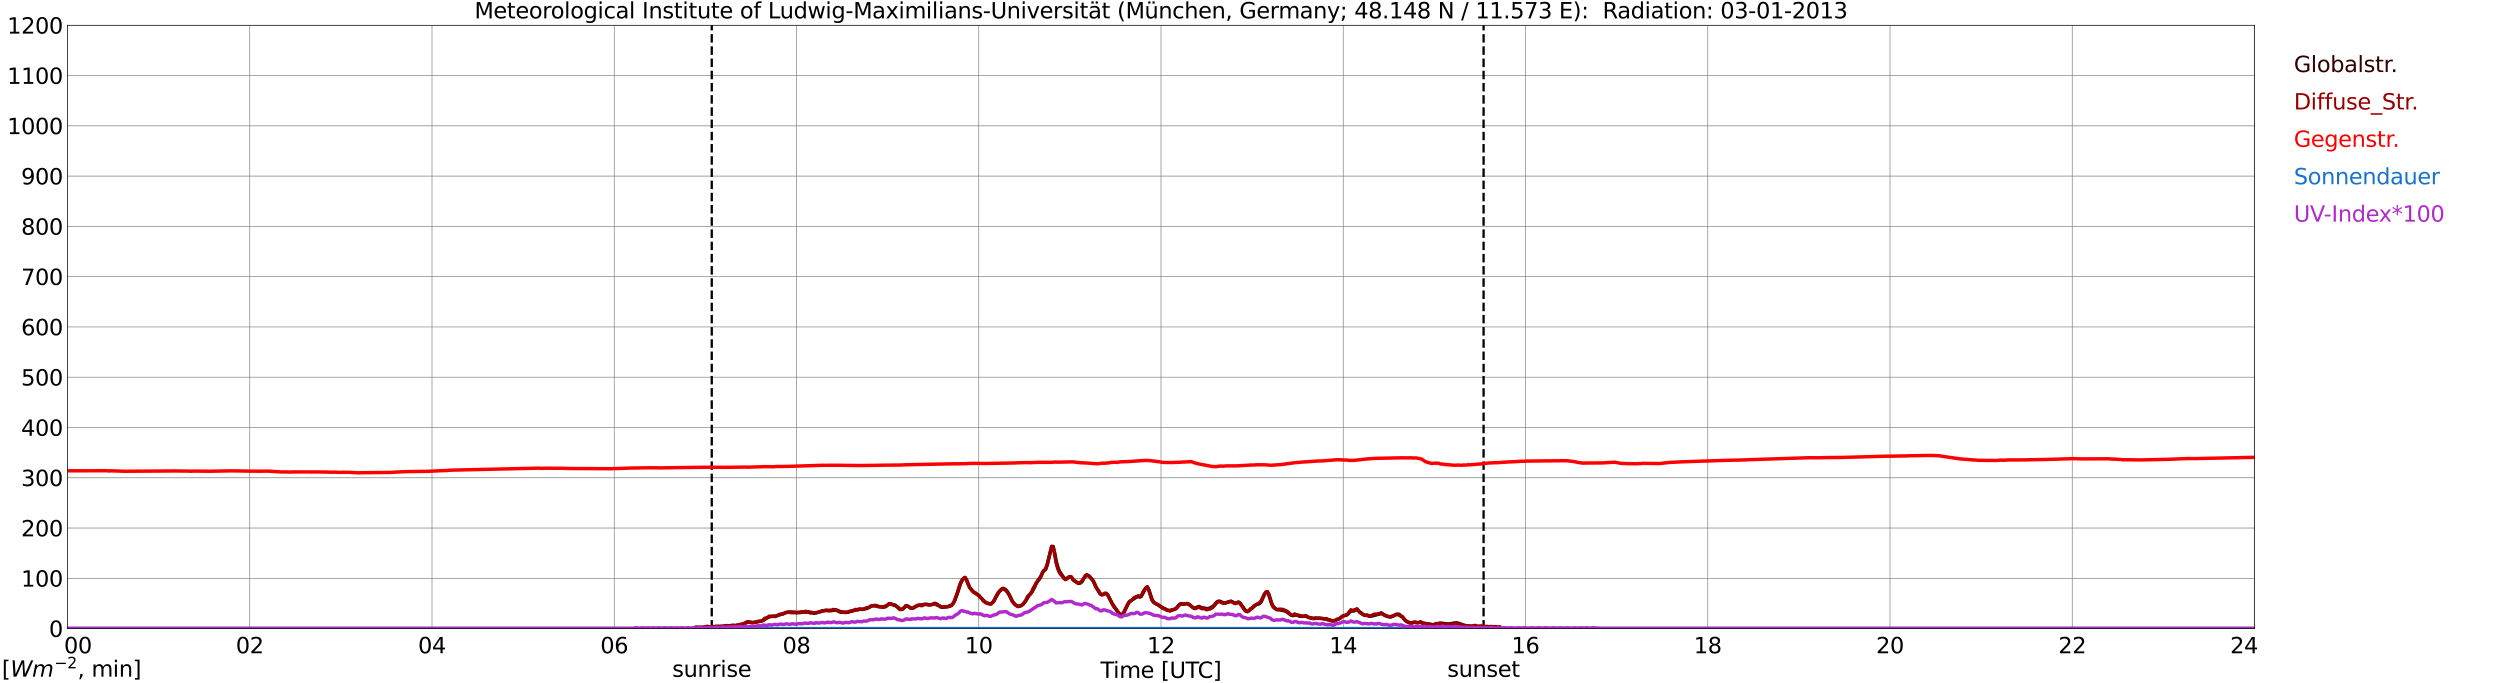 <?xml version="1.0" encoding="utf-8" standalone="no"?>
<!DOCTYPE svg PUBLIC "-//W3C//DTD SVG 1.1//EN"
  "http://www.w3.org/Graphics/SVG/1.1/DTD/svg11.dtd">
<svg xmlns:xlink="http://www.w3.org/1999/xlink" width="1085.4pt" height="296.64pt" viewBox="0 0 1085.4 296.64" xmlns="http://www.w3.org/2000/svg" version="1.1">
 <defs>
  <style type="text/css">*{stroke-linejoin: round; stroke-linecap: butt}</style>
 </defs>
 <g id="figure_1">
  <g id="patch_1">
   <path d="M 0 296.64 
L 1085.4 296.64 
L 1085.4 0 
L 0 0 
z
" style="fill: #ffffff"/>
  </g>
  <g id="axes_1">
   <g id="patch_2">
    <path d="M 29.306 272.909 
L 978.814 272.909 
L 978.814 10.976 
L 29.306 10.976 
z
" style="fill: #ffffff"/>
   </g>
   <g id="patch_3">
    <path d="M 978.814 272.909 
L 978.814 272.909 
L 978.814 10.976 
L 978.814 10.976 
z
" clip-path="url(#p51c72312b5)" style="fill: #d3d3d3; opacity: 0.25; stroke: #d3d3d3; stroke-linejoin: miter"/>
   </g>
   <g id="matplotlib.axis_1">
    <g id="xtick_1">
     <g id="line2d_1">
      <path d="M 29.306 272.909 
L 29.306 10.976 
" clip-path="url(#p51c72312b5)" style="fill: none; stroke: #808080; stroke-width: 0.3; stroke-linecap: square"/>
     </g>
     <g id="line2d_2"/>
     <g id="text_1">
      <!--    00 -->
      <g transform="translate(18.733 283.627) scale(0.095 -0.095)">
       <defs>
        <path id="DejaVuSans-20" transform="scale(0.016)"/>
        <path id="DejaVuSans-30" d="M 2034 4250 
Q 1547 4250 1301 3770 
Q 1056 3291 1056 2328 
Q 1056 1369 1301 889 
Q 1547 409 2034 409 
Q 2525 409 2770 889 
Q 3016 1369 3016 2328 
Q 3016 3291 2770 3770 
Q 2525 4250 2034 4250 
z
M 2034 4750 
Q 2819 4750 3233 4129 
Q 3647 3509 3647 2328 
Q 3647 1150 3233 529 
Q 2819 -91 2034 -91 
Q 1250 -91 836 529 
Q 422 1150 422 2328 
Q 422 3509 836 4129 
Q 1250 4750 2034 4750 
z
" transform="scale(0.016)"/>
       </defs>
       <use xlink:href="#DejaVuSans-20"/>
       <use xlink:href="#DejaVuSans-20" transform="translate(31.787 0)"/>
       <use xlink:href="#DejaVuSans-20" transform="translate(63.574 0)"/>
       <use xlink:href="#DejaVuSans-30" transform="translate(95.361 0)"/>
       <use xlink:href="#DejaVuSans-30" transform="translate(158.984 0)"/>
      </g>
     </g>
    </g>
    <g id="xtick_2">
     <g id="line2d_3">
      <path d="M 108.431 272.909 
L 108.431 10.976 
" clip-path="url(#p51c72312b5)" style="fill: none; stroke: #808080; stroke-width: 0.3; stroke-linecap: square"/>
     </g>
     <g id="line2d_4"/>
     <g id="text_2">
      <!-- 02 -->
      <g transform="translate(102.387 283.627) scale(0.095 -0.095)">
       <defs>
        <path id="DejaVuSans-32" d="M 1228 531 
L 3431 531 
L 3431 0 
L 469 0 
L 469 531 
Q 828 903 1448 1529 
Q 2069 2156 2228 2338 
Q 2531 2678 2651 2914 
Q 2772 3150 2772 3378 
Q 2772 3750 2511 3984 
Q 2250 4219 1831 4219 
Q 1534 4219 1204 4116 
Q 875 4013 500 3803 
L 500 4441 
Q 881 4594 1212 4672 
Q 1544 4750 1819 4750 
Q 2544 4750 2975 4387 
Q 3406 4025 3406 3419 
Q 3406 3131 3298 2873 
Q 3191 2616 2906 2266 
Q 2828 2175 2409 1742 
Q 1991 1309 1228 531 
z
" transform="scale(0.016)"/>
       </defs>
       <use xlink:href="#DejaVuSans-30"/>
       <use xlink:href="#DejaVuSans-32" transform="translate(63.623 0)"/>
      </g>
     </g>
    </g>
    <g id="xtick_3">
     <g id="line2d_5">
      <path d="M 187.557 272.909 
L 187.557 10.976 
" clip-path="url(#p51c72312b5)" style="fill: none; stroke: #808080; stroke-width: 0.3; stroke-linecap: square"/>
     </g>
     <g id="line2d_6"/>
     <g id="text_3">
      <!-- 04 -->
      <g transform="translate(181.513 283.627) scale(0.095 -0.095)">
       <defs>
        <path id="DejaVuSans-34" d="M 2419 4116 
L 825 1625 
L 2419 1625 
L 2419 4116 
z
M 2253 4666 
L 3047 4666 
L 3047 1625 
L 3713 1625 
L 3713 1100 
L 3047 1100 
L 3047 0 
L 2419 0 
L 2419 1100 
L 313 1100 
L 313 1709 
L 2253 4666 
z
" transform="scale(0.016)"/>
       </defs>
       <use xlink:href="#DejaVuSans-30"/>
       <use xlink:href="#DejaVuSans-34" transform="translate(63.623 0)"/>
      </g>
     </g>
    </g>
    <g id="xtick_4">
     <g id="line2d_7">
      <path d="M 266.683 272.909 
L 266.683 10.976 
" clip-path="url(#p51c72312b5)" style="fill: none; stroke: #808080; stroke-width: 0.3; stroke-linecap: square"/>
     </g>
     <g id="line2d_8"/>
     <g id="text_4">
      <!-- 06 -->
      <g transform="translate(260.638 283.627) scale(0.095 -0.095)">
       <defs>
        <path id="DejaVuSans-36" d="M 2113 2584 
Q 1688 2584 1439 2293 
Q 1191 2003 1191 1497 
Q 1191 994 1439 701 
Q 1688 409 2113 409 
Q 2538 409 2786 701 
Q 3034 994 3034 1497 
Q 3034 2003 2786 2293 
Q 2538 2584 2113 2584 
z
M 3366 4563 
L 3366 3988 
Q 3128 4100 2886 4159 
Q 2644 4219 2406 4219 
Q 1781 4219 1451 3797 
Q 1122 3375 1075 2522 
Q 1259 2794 1537 2939 
Q 1816 3084 2150 3084 
Q 2853 3084 3261 2657 
Q 3669 2231 3669 1497 
Q 3669 778 3244 343 
Q 2819 -91 2113 -91 
Q 1303 -91 875 529 
Q 447 1150 447 2328 
Q 447 3434 972 4092 
Q 1497 4750 2381 4750 
Q 2619 4750 2861 4703 
Q 3103 4656 3366 4563 
z
" transform="scale(0.016)"/>
       </defs>
       <use xlink:href="#DejaVuSans-30"/>
       <use xlink:href="#DejaVuSans-36" transform="translate(63.623 0)"/>
      </g>
     </g>
    </g>
    <g id="xtick_5">
     <g id="line2d_9">
      <path d="M 345.808 272.909 
L 345.808 10.976 
" clip-path="url(#p51c72312b5)" style="fill: none; stroke: #808080; stroke-width: 0.3; stroke-linecap: square"/>
     </g>
     <g id="line2d_10"/>
     <g id="text_5">
      <!-- 08 -->
      <g transform="translate(339.764 283.627) scale(0.095 -0.095)">
       <defs>
        <path id="DejaVuSans-38" d="M 2034 2216 
Q 1584 2216 1326 1975 
Q 1069 1734 1069 1313 
Q 1069 891 1326 650 
Q 1584 409 2034 409 
Q 2484 409 2743 651 
Q 3003 894 3003 1313 
Q 3003 1734 2745 1975 
Q 2488 2216 2034 2216 
z
M 1403 2484 
Q 997 2584 770 2862 
Q 544 3141 544 3541 
Q 544 4100 942 4425 
Q 1341 4750 2034 4750 
Q 2731 4750 3128 4425 
Q 3525 4100 3525 3541 
Q 3525 3141 3298 2862 
Q 3072 2584 2669 2484 
Q 3125 2378 3379 2068 
Q 3634 1759 3634 1313 
Q 3634 634 3220 271 
Q 2806 -91 2034 -91 
Q 1263 -91 848 271 
Q 434 634 434 1313 
Q 434 1759 690 2068 
Q 947 2378 1403 2484 
z
M 1172 3481 
Q 1172 3119 1398 2916 
Q 1625 2713 2034 2713 
Q 2441 2713 2670 2916 
Q 2900 3119 2900 3481 
Q 2900 3844 2670 4047 
Q 2441 4250 2034 4250 
Q 1625 4250 1398 4047 
Q 1172 3844 1172 3481 
z
" transform="scale(0.016)"/>
       </defs>
       <use xlink:href="#DejaVuSans-30"/>
       <use xlink:href="#DejaVuSans-38" transform="translate(63.623 0)"/>
      </g>
     </g>
    </g>
    <g id="xtick_6">
     <g id="line2d_11">
      <path d="M 424.934 272.909 
L 424.934 10.976 
" clip-path="url(#p51c72312b5)" style="fill: none; stroke: #808080; stroke-width: 0.3; stroke-linecap: square"/>
     </g>
     <g id="line2d_12"/>
     <g id="text_6">
      <!-- 10 -->
      <g transform="translate(418.89 283.627) scale(0.095 -0.095)">
       <defs>
        <path id="DejaVuSans-31" d="M 794 531 
L 1825 531 
L 1825 4091 
L 703 3866 
L 703 4441 
L 1819 4666 
L 2450 4666 
L 2450 531 
L 3481 531 
L 3481 0 
L 794 0 
L 794 531 
z
" transform="scale(0.016)"/>
       </defs>
       <use xlink:href="#DejaVuSans-31"/>
       <use xlink:href="#DejaVuSans-30" transform="translate(63.623 0)"/>
      </g>
     </g>
    </g>
    <g id="xtick_7">
     <g id="line2d_13">
      <path d="M 504.06 272.909 
L 504.06 10.976 
" clip-path="url(#p51c72312b5)" style="fill: none; stroke: #808080; stroke-width: 0.3; stroke-linecap: square"/>
     </g>
     <g id="line2d_14"/>
     <g id="text_7">
      <!-- 12 -->
      <g transform="translate(498.015 283.627) scale(0.095 -0.095)">
       <use xlink:href="#DejaVuSans-31"/>
       <use xlink:href="#DejaVuSans-32" transform="translate(63.623 0)"/>
      </g>
     </g>
    </g>
    <g id="xtick_8">
     <g id="line2d_15">
      <path d="M 583.185 272.909 
L 583.185 10.976 
" clip-path="url(#p51c72312b5)" style="fill: none; stroke: #808080; stroke-width: 0.3; stroke-linecap: square"/>
     </g>
     <g id="line2d_16"/>
     <g id="text_8">
      <!-- 14 -->
      <g transform="translate(577.141 283.627) scale(0.095 -0.095)">
       <use xlink:href="#DejaVuSans-31"/>
       <use xlink:href="#DejaVuSans-34" transform="translate(63.623 0)"/>
      </g>
     </g>
    </g>
    <g id="xtick_9">
     <g id="line2d_17">
      <path d="M 662.311 272.909 
L 662.311 10.976 
" clip-path="url(#p51c72312b5)" style="fill: none; stroke: #808080; stroke-width: 0.3; stroke-linecap: square"/>
     </g>
     <g id="line2d_18"/>
     <g id="text_9">
      <!-- 16 -->
      <g transform="translate(656.267 283.627) scale(0.095 -0.095)">
       <use xlink:href="#DejaVuSans-31"/>
       <use xlink:href="#DejaVuSans-36" transform="translate(63.623 0)"/>
      </g>
     </g>
    </g>
    <g id="xtick_10">
     <g id="line2d_19">
      <path d="M 741.437 272.909 
L 741.437 10.976 
" clip-path="url(#p51c72312b5)" style="fill: none; stroke: #808080; stroke-width: 0.3; stroke-linecap: square"/>
     </g>
     <g id="line2d_20"/>
     <g id="text_10">
      <!-- 18 -->
      <g transform="translate(735.392 283.627) scale(0.095 -0.095)">
       <use xlink:href="#DejaVuSans-31"/>
       <use xlink:href="#DejaVuSans-38" transform="translate(63.623 0)"/>
      </g>
     </g>
    </g>
    <g id="xtick_11">
     <g id="line2d_21">
      <path d="M 820.562 272.909 
L 820.562 10.976 
" clip-path="url(#p51c72312b5)" style="fill: none; stroke: #808080; stroke-width: 0.3; stroke-linecap: square"/>
     </g>
     <g id="line2d_22"/>
     <g id="text_11">
      <!-- 20 -->
      <g transform="translate(814.518 283.627) scale(0.095 -0.095)">
       <use xlink:href="#DejaVuSans-32"/>
       <use xlink:href="#DejaVuSans-30" transform="translate(63.623 0)"/>
      </g>
     </g>
    </g>
    <g id="xtick_12">
     <g id="line2d_23">
      <path d="M 899.688 272.909 
L 899.688 10.976 
" clip-path="url(#p51c72312b5)" style="fill: none; stroke: #808080; stroke-width: 0.3; stroke-linecap: square"/>
     </g>
     <g id="line2d_24"/>
     <g id="text_12">
      <!-- 22 -->
      <g transform="translate(893.644 283.627) scale(0.095 -0.095)">
       <use xlink:href="#DejaVuSans-32"/>
       <use xlink:href="#DejaVuSans-32" transform="translate(63.623 0)"/>
      </g>
     </g>
    </g>
    <g id="xtick_13">
     <g id="line2d_25">
      <path d="M 978.814 272.909 
L 978.814 10.976 
" clip-path="url(#p51c72312b5)" style="fill: none; stroke: #808080; stroke-width: 0.3; stroke-linecap: square"/>
     </g>
     <g id="line2d_26"/>
     <g id="text_13">
      <!-- 24    -->
      <g transform="translate(968.241 283.627) scale(0.095 -0.095)">
       <use xlink:href="#DejaVuSans-32"/>
       <use xlink:href="#DejaVuSans-34" transform="translate(63.623 0)"/>
       <use xlink:href="#DejaVuSans-20" transform="translate(127.246 0)"/>
       <use xlink:href="#DejaVuSans-20" transform="translate(159.033 0)"/>
       <use xlink:href="#DejaVuSans-20" transform="translate(190.82 0)"/>
      </g>
     </g>
    </g>
    <g id="text_14">
     <!-- Time [UTC] -->
     <g transform="translate(477.806 294.322) scale(0.095 -0.095)">
      <defs>
       <path id="DejaVuSans-54" d="M -19 4666 
L 3928 4666 
L 3928 4134 
L 2272 4134 
L 2272 0 
L 1638 0 
L 1638 4134 
L -19 4134 
L -19 4666 
z
" transform="scale(0.016)"/>
       <path id="DejaVuSans-69" d="M 603 3500 
L 1178 3500 
L 1178 0 
L 603 0 
L 603 3500 
z
M 603 4863 
L 1178 4863 
L 1178 4134 
L 603 4134 
L 603 4863 
z
" transform="scale(0.016)"/>
       <path id="DejaVuSans-6d" d="M 3328 2828 
Q 3544 3216 3844 3400 
Q 4144 3584 4550 3584 
Q 5097 3584 5394 3201 
Q 5691 2819 5691 2113 
L 5691 0 
L 5113 0 
L 5113 2094 
Q 5113 2597 4934 2840 
Q 4756 3084 4391 3084 
Q 3944 3084 3684 2787 
Q 3425 2491 3425 1978 
L 3425 0 
L 2847 0 
L 2847 2094 
Q 2847 2600 2669 2842 
Q 2491 3084 2119 3084 
Q 1678 3084 1418 2786 
Q 1159 2488 1159 1978 
L 1159 0 
L 581 0 
L 581 3500 
L 1159 3500 
L 1159 2956 
Q 1356 3278 1631 3431 
Q 1906 3584 2284 3584 
Q 2666 3584 2933 3390 
Q 3200 3197 3328 2828 
z
" transform="scale(0.016)"/>
       <path id="DejaVuSans-65" d="M 3597 1894 
L 3597 1613 
L 953 1613 
Q 991 1019 1311 708 
Q 1631 397 2203 397 
Q 2534 397 2845 478 
Q 3156 559 3463 722 
L 3463 178 
Q 3153 47 2828 -22 
Q 2503 -91 2169 -91 
Q 1331 -91 842 396 
Q 353 884 353 1716 
Q 353 2575 817 3079 
Q 1281 3584 2069 3584 
Q 2775 3584 3186 3129 
Q 3597 2675 3597 1894 
z
M 3022 2063 
Q 3016 2534 2758 2815 
Q 2500 3097 2075 3097 
Q 1594 3097 1305 2825 
Q 1016 2553 972 2059 
L 3022 2063 
z
" transform="scale(0.016)"/>
       <path id="DejaVuSans-5b" d="M 550 4863 
L 1875 4863 
L 1875 4416 
L 1125 4416 
L 1125 -397 
L 1875 -397 
L 1875 -844 
L 550 -844 
L 550 4863 
z
" transform="scale(0.016)"/>
       <path id="DejaVuSans-55" d="M 556 4666 
L 1191 4666 
L 1191 1831 
Q 1191 1081 1462 751 
Q 1734 422 2344 422 
Q 2950 422 3222 751 
Q 3494 1081 3494 1831 
L 3494 4666 
L 4128 4666 
L 4128 1753 
Q 4128 841 3676 375 
Q 3225 -91 2344 -91 
Q 1459 -91 1007 375 
Q 556 841 556 1753 
L 556 4666 
z
" transform="scale(0.016)"/>
       <path id="DejaVuSans-43" d="M 4122 4306 
L 4122 3641 
Q 3803 3938 3442 4084 
Q 3081 4231 2675 4231 
Q 1875 4231 1450 3742 
Q 1025 3253 1025 2328 
Q 1025 1406 1450 917 
Q 1875 428 2675 428 
Q 3081 428 3442 575 
Q 3803 722 4122 1019 
L 4122 359 
Q 3791 134 3420 21 
Q 3050 -91 2638 -91 
Q 1578 -91 968 557 
Q 359 1206 359 2328 
Q 359 3453 968 4101 
Q 1578 4750 2638 4750 
Q 3056 4750 3426 4639 
Q 3797 4528 4122 4306 
z
" transform="scale(0.016)"/>
       <path id="DejaVuSans-5d" d="M 1947 4863 
L 1947 -844 
L 622 -844 
L 622 -397 
L 1369 -397 
L 1369 4416 
L 622 4416 
L 622 4863 
L 1947 4863 
z
" transform="scale(0.016)"/>
      </defs>
      <use xlink:href="#DejaVuSans-54"/>
      <use xlink:href="#DejaVuSans-69" transform="translate(57.959 0)"/>
      <use xlink:href="#DejaVuSans-6d" transform="translate(85.742 0)"/>
      <use xlink:href="#DejaVuSans-65" transform="translate(183.154 0)"/>
      <use xlink:href="#DejaVuSans-20" transform="translate(244.678 0)"/>
      <use xlink:href="#DejaVuSans-5b" transform="translate(276.465 0)"/>
      <use xlink:href="#DejaVuSans-55" transform="translate(315.479 0)"/>
      <use xlink:href="#DejaVuSans-54" transform="translate(388.672 0)"/>
      <use xlink:href="#DejaVuSans-43" transform="translate(443.881 0)"/>
      <use xlink:href="#DejaVuSans-5d" transform="translate(513.705 0)"/>
     </g>
    </g>
   </g>
   <g id="matplotlib.axis_2">
    <g id="ytick_1">
     <g id="line2d_27">
      <path d="M 29.306 272.909 
L 978.814 272.909 
" clip-path="url(#p51c72312b5)" style="fill: none; stroke: #808080; stroke-width: 0.3; stroke-linecap: square"/>
     </g>
     <g id="line2d_28"/>
     <g id="text_15">
      <!-- 0 -->
      <g transform="translate(21.261 276.518) scale(0.095 -0.095)">
       <use xlink:href="#DejaVuSans-30"/>
      </g>
     </g>
    </g>
    <g id="ytick_2">
     <g id="line2d_29">
      <path d="M 29.306 251.081 
L 978.814 251.081 
" clip-path="url(#p51c72312b5)" style="fill: none; stroke: #808080; stroke-width: 0.3; stroke-linecap: square"/>
     </g>
     <g id="line2d_30"/>
     <g id="text_16">
      <!-- 100 -->
      <g transform="translate(9.173 254.69) scale(0.095 -0.095)">
       <use xlink:href="#DejaVuSans-31"/>
       <use xlink:href="#DejaVuSans-30" transform="translate(63.623 0)"/>
       <use xlink:href="#DejaVuSans-30" transform="translate(127.246 0)"/>
      </g>
     </g>
    </g>
    <g id="ytick_3">
     <g id="line2d_31">
      <path d="M 29.306 229.253 
L 978.814 229.253 
" clip-path="url(#p51c72312b5)" style="fill: none; stroke: #808080; stroke-width: 0.3; stroke-linecap: square"/>
     </g>
     <g id="line2d_32"/>
     <g id="text_17">
      <!-- 200 -->
      <g transform="translate(9.173 232.863) scale(0.095 -0.095)">
       <use xlink:href="#DejaVuSans-32"/>
       <use xlink:href="#DejaVuSans-30" transform="translate(63.623 0)"/>
       <use xlink:href="#DejaVuSans-30" transform="translate(127.246 0)"/>
      </g>
     </g>
    </g>
    <g id="ytick_4">
     <g id="line2d_33">
      <path d="M 29.306 207.426 
L 978.814 207.426 
" clip-path="url(#p51c72312b5)" style="fill: none; stroke: #808080; stroke-width: 0.3; stroke-linecap: square"/>
     </g>
     <g id="line2d_34"/>
     <g id="text_18">
      <!-- 300 -->
      <g transform="translate(9.173 211.035) scale(0.095 -0.095)">
       <defs>
        <path id="DejaVuSans-33" d="M 2597 2516 
Q 3050 2419 3304 2112 
Q 3559 1806 3559 1356 
Q 3559 666 3084 287 
Q 2609 -91 1734 -91 
Q 1441 -91 1130 -33 
Q 819 25 488 141 
L 488 750 
Q 750 597 1062 519 
Q 1375 441 1716 441 
Q 2309 441 2620 675 
Q 2931 909 2931 1356 
Q 2931 1769 2642 2001 
Q 2353 2234 1838 2234 
L 1294 2234 
L 1294 2753 
L 1863 2753 
Q 2328 2753 2575 2939 
Q 2822 3125 2822 3475 
Q 2822 3834 2567 4026 
Q 2313 4219 1838 4219 
Q 1578 4219 1281 4162 
Q 984 4106 628 3988 
L 628 4550 
Q 988 4650 1302 4700 
Q 1616 4750 1894 4750 
Q 2613 4750 3031 4423 
Q 3450 4097 3450 3541 
Q 3450 3153 3228 2886 
Q 3006 2619 2597 2516 
z
" transform="scale(0.016)"/>
       </defs>
       <use xlink:href="#DejaVuSans-33"/>
       <use xlink:href="#DejaVuSans-30" transform="translate(63.623 0)"/>
       <use xlink:href="#DejaVuSans-30" transform="translate(127.246 0)"/>
      </g>
     </g>
    </g>
    <g id="ytick_5">
     <g id="line2d_35">
      <path d="M 29.306 185.598 
L 978.814 185.598 
" clip-path="url(#p51c72312b5)" style="fill: none; stroke: #808080; stroke-width: 0.3; stroke-linecap: square"/>
     </g>
     <g id="line2d_36"/>
     <g id="text_19">
      <!-- 400 -->
      <g transform="translate(9.173 189.207) scale(0.095 -0.095)">
       <use xlink:href="#DejaVuSans-34"/>
       <use xlink:href="#DejaVuSans-30" transform="translate(63.623 0)"/>
       <use xlink:href="#DejaVuSans-30" transform="translate(127.246 0)"/>
      </g>
     </g>
    </g>
    <g id="ytick_6">
     <g id="line2d_37">
      <path d="M 29.306 163.77 
L 978.814 163.77 
" clip-path="url(#p51c72312b5)" style="fill: none; stroke: #808080; stroke-width: 0.3; stroke-linecap: square"/>
     </g>
     <g id="line2d_38"/>
     <g id="text_20">
      <!-- 500 -->
      <g transform="translate(9.173 167.379) scale(0.095 -0.095)">
       <defs>
        <path id="DejaVuSans-35" d="M 691 4666 
L 3169 4666 
L 3169 4134 
L 1269 4134 
L 1269 2991 
Q 1406 3038 1543 3061 
Q 1681 3084 1819 3084 
Q 2600 3084 3056 2656 
Q 3513 2228 3513 1497 
Q 3513 744 3044 326 
Q 2575 -91 1722 -91 
Q 1428 -91 1123 -41 
Q 819 9 494 109 
L 494 744 
Q 775 591 1075 516 
Q 1375 441 1709 441 
Q 2250 441 2565 725 
Q 2881 1009 2881 1497 
Q 2881 1984 2565 2268 
Q 2250 2553 1709 2553 
Q 1456 2553 1204 2497 
Q 953 2441 691 2322 
L 691 4666 
z
" transform="scale(0.016)"/>
       </defs>
       <use xlink:href="#DejaVuSans-35"/>
       <use xlink:href="#DejaVuSans-30" transform="translate(63.623 0)"/>
       <use xlink:href="#DejaVuSans-30" transform="translate(127.246 0)"/>
      </g>
     </g>
    </g>
    <g id="ytick_7">
     <g id="line2d_39">
      <path d="M 29.306 141.942 
L 978.814 141.942 
" clip-path="url(#p51c72312b5)" style="fill: none; stroke: #808080; stroke-width: 0.3; stroke-linecap: square"/>
     </g>
     <g id="line2d_40"/>
     <g id="text_21">
      <!-- 600 -->
      <g transform="translate(9.173 145.551) scale(0.095 -0.095)">
       <use xlink:href="#DejaVuSans-36"/>
       <use xlink:href="#DejaVuSans-30" transform="translate(63.623 0)"/>
       <use xlink:href="#DejaVuSans-30" transform="translate(127.246 0)"/>
      </g>
     </g>
    </g>
    <g id="ytick_8">
     <g id="line2d_41">
      <path d="M 29.306 120.114 
L 978.814 120.114 
" clip-path="url(#p51c72312b5)" style="fill: none; stroke: #808080; stroke-width: 0.3; stroke-linecap: square"/>
     </g>
     <g id="line2d_42"/>
     <g id="text_22">
      <!-- 700 -->
      <g transform="translate(9.173 123.724) scale(0.095 -0.095)">
       <defs>
        <path id="DejaVuSans-37" d="M 525 4666 
L 3525 4666 
L 3525 4397 
L 1831 0 
L 1172 0 
L 2766 4134 
L 525 4134 
L 525 4666 
z
" transform="scale(0.016)"/>
       </defs>
       <use xlink:href="#DejaVuSans-37"/>
       <use xlink:href="#DejaVuSans-30" transform="translate(63.623 0)"/>
       <use xlink:href="#DejaVuSans-30" transform="translate(127.246 0)"/>
      </g>
     </g>
    </g>
    <g id="ytick_9">
     <g id="line2d_43">
      <path d="M 29.306 98.287 
L 978.814 98.287 
" clip-path="url(#p51c72312b5)" style="fill: none; stroke: #808080; stroke-width: 0.3; stroke-linecap: square"/>
     </g>
     <g id="line2d_44"/>
     <g id="text_23">
      <!-- 800 -->
      <g transform="translate(9.173 101.896) scale(0.095 -0.095)">
       <use xlink:href="#DejaVuSans-38"/>
       <use xlink:href="#DejaVuSans-30" transform="translate(63.623 0)"/>
       <use xlink:href="#DejaVuSans-30" transform="translate(127.246 0)"/>
      </g>
     </g>
    </g>
    <g id="ytick_10">
     <g id="line2d_45">
      <path d="M 29.306 76.459 
L 978.814 76.459 
" clip-path="url(#p51c72312b5)" style="fill: none; stroke: #808080; stroke-width: 0.3; stroke-linecap: square"/>
     </g>
     <g id="line2d_46"/>
     <g id="text_24">
      <!-- 900 -->
      <g transform="translate(9.173 80.068) scale(0.095 -0.095)">
       <defs>
        <path id="DejaVuSans-39" d="M 703 97 
L 703 672 
Q 941 559 1184 500 
Q 1428 441 1663 441 
Q 2288 441 2617 861 
Q 2947 1281 2994 2138 
Q 2813 1869 2534 1725 
Q 2256 1581 1919 1581 
Q 1219 1581 811 2004 
Q 403 2428 403 3163 
Q 403 3881 828 4315 
Q 1253 4750 1959 4750 
Q 2769 4750 3195 4129 
Q 3622 3509 3622 2328 
Q 3622 1225 3098 567 
Q 2575 -91 1691 -91 
Q 1453 -91 1209 -44 
Q 966 3 703 97 
z
M 1959 2075 
Q 2384 2075 2632 2365 
Q 2881 2656 2881 3163 
Q 2881 3666 2632 3958 
Q 2384 4250 1959 4250 
Q 1534 4250 1286 3958 
Q 1038 3666 1038 3163 
Q 1038 2656 1286 2365 
Q 1534 2075 1959 2075 
z
" transform="scale(0.016)"/>
       </defs>
       <use xlink:href="#DejaVuSans-39"/>
       <use xlink:href="#DejaVuSans-30" transform="translate(63.623 0)"/>
       <use xlink:href="#DejaVuSans-30" transform="translate(127.246 0)"/>
      </g>
     </g>
    </g>
    <g id="ytick_11">
     <g id="line2d_47">
      <path d="M 29.306 54.631 
L 978.814 54.631 
" clip-path="url(#p51c72312b5)" style="fill: none; stroke: #808080; stroke-width: 0.3; stroke-linecap: square"/>
     </g>
     <g id="line2d_48"/>
     <g id="text_25">
      <!-- 1000 -->
      <g transform="translate(3.128 58.24) scale(0.095 -0.095)">
       <use xlink:href="#DejaVuSans-31"/>
       <use xlink:href="#DejaVuSans-30" transform="translate(63.623 0)"/>
       <use xlink:href="#DejaVuSans-30" transform="translate(127.246 0)"/>
       <use xlink:href="#DejaVuSans-30" transform="translate(190.869 0)"/>
      </g>
     </g>
    </g>
    <g id="ytick_12">
     <g id="line2d_49">
      <path d="M 29.306 32.803 
L 978.814 32.803 
" clip-path="url(#p51c72312b5)" style="fill: none; stroke: #808080; stroke-width: 0.3; stroke-linecap: square"/>
     </g>
     <g id="line2d_50"/>
     <g id="text_26">
      <!-- 1100 -->
      <g transform="translate(3.128 36.413) scale(0.095 -0.095)">
       <use xlink:href="#DejaVuSans-31"/>
       <use xlink:href="#DejaVuSans-31" transform="translate(63.623 0)"/>
       <use xlink:href="#DejaVuSans-30" transform="translate(127.246 0)"/>
       <use xlink:href="#DejaVuSans-30" transform="translate(190.869 0)"/>
      </g>
     </g>
    </g>
    <g id="ytick_13">
     <g id="line2d_51">
      <path d="M 29.306 10.976 
L 978.814 10.976 
" clip-path="url(#p51c72312b5)" style="fill: none; stroke: #808080; stroke-width: 0.3; stroke-linecap: square"/>
     </g>
     <g id="line2d_52"/>
     <g id="text_27">
      <!-- 1200 -->
      <g transform="translate(3.128 14.585) scale(0.095 -0.095)">
       <use xlink:href="#DejaVuSans-31"/>
       <use xlink:href="#DejaVuSans-32" transform="translate(63.623 0)"/>
       <use xlink:href="#DejaVuSans-30" transform="translate(127.246 0)"/>
       <use xlink:href="#DejaVuSans-30" transform="translate(190.869 0)"/>
      </g>
     </g>
    </g>
   </g>
   <g id="line2d_53">
    <path d="M 309.015 272.909 
L 309.015 10.976 
" clip-path="url(#p51c72312b5)" style="fill: none; stroke-dasharray: 3.7,1.6; stroke-dashoffset: 0; stroke: #000000"/>
   </g>
   <g id="line2d_54">
    <path d="M 644.112 272.909 
L 644.112 10.976 
" clip-path="url(#p51c72312b5)" style="fill: none; stroke-dasharray: 3.7,1.6; stroke-dashoffset: 0; stroke: #000000"/>
   </g>
   <g id="line2d_55">
    <path d="M 29.306 272.909 
L 300.971 272.909 
L 301.63 272.468 
L 302.949 272.409 
L 304.927 272.35 
L 306.246 272.291 
L 308.883 272.202 
L 310.861 272.053 
L 312.18 271.966 
L 317.455 271.669 
L 318.774 271.551 
L 320.093 271.521 
L 322.071 271.195 
L 322.73 270.988 
L 324.708 270.041 
L 326.686 270.335 
L 330.643 269.654 
L 331.302 269.388 
L 332.621 268.469 
L 333.94 267.849 
L 335.258 267.581 
L 335.918 267.611 
L 337.236 267.404 
L 338.555 266.9 
L 341.852 265.775 
L 343.83 265.686 
L 345.808 265.983 
L 347.787 265.893 
L 349.765 265.686 
L 351.083 265.745 
L 353.062 266.19 
L 353.721 266.219 
L 355.04 265.924 
L 356.359 265.42 
L 357.677 265.094 
L 358.996 265.064 
L 359.655 265.182 
L 360.315 265.182 
L 362.952 264.798 
L 363.612 265.005 
L 364.93 265.596 
L 366.909 265.924 
L 368.227 265.804 
L 370.206 265.064 
L 371.524 264.798 
L 373.502 264.501 
L 374.821 264.531 
L 376.14 264.206 
L 376.799 263.999 
L 378.118 263.198 
L 378.777 262.99 
L 380.096 263.08 
L 381.415 263.257 
L 382.074 263.436 
L 384.053 263.584 
L 384.712 263.257 
L 385.371 262.634 
L 386.031 262.22 
L 386.69 262.191 
L 388.668 262.755 
L 389.328 263.228 
L 390.646 264.442 
L 391.306 264.649 
L 391.965 264.383 
L 393.284 263.11 
L 393.943 263.11 
L 395.262 263.938 
L 395.921 264.058 
L 396.581 263.938 
L 398.559 262.783 
L 400.537 262.576 
L 401.196 262.368 
L 402.515 262.399 
L 403.834 262.606 
L 405.153 262.34 
L 405.812 262.132 
L 406.471 262.132 
L 408.45 263.494 
L 409.109 263.671 
L 411.087 263.436 
L 412.406 263.169 
L 413.065 262.872 
L 413.725 262.191 
L 414.384 261.065 
L 415.703 257.422 
L 417.022 253.395 
L 417.681 252.033 
L 418.34 251.055 
L 419 250.758 
L 419.659 251.795 
L 420.318 253.602 
L 420.978 254.964 
L 422.297 256.713 
L 422.956 257.245 
L 424.934 258.518 
L 426.253 259.91 
L 427.572 261.244 
L 428.231 261.718 
L 429.55 262.161 
L 430.209 262.132 
L 430.869 261.659 
L 431.528 260.74 
L 433.506 257.335 
L 434.165 256.446 
L 434.825 255.765 
L 435.484 255.438 
L 436.144 255.704 
L 436.803 256.149 
L 437.462 257.007 
L 438.781 259.437 
L 439.44 260.888 
L 440.1 261.807 
L 440.759 262.488 
L 441.419 262.99 
L 442.078 263.169 
L 442.737 263.169 
L 443.397 262.931 
L 444.056 262.399 
L 444.716 261.718 
L 445.375 260.829 
L 446.694 258.666 
L 448.012 257.097 
L 449.331 254.58 
L 449.991 253.128 
L 450.65 252.151 
L 451.309 251.38 
L 451.969 250.225 
L 452.628 248.656 
L 453.287 247.737 
L 453.947 247.176 
L 454.606 245.399 
L 456.584 237.284 
L 457.244 237.225 
L 457.903 240.097 
L 458.563 243.62 
L 459.222 246.08 
L 459.881 247.827 
L 461.2 249.87 
L 461.859 250.819 
L 462.519 251.321 
L 463.178 251.173 
L 464.497 250.315 
L 465.156 250.581 
L 465.816 251.559 
L 467.794 253.098 
L 468.453 253.305 
L 469.113 253.07 
L 469.772 252.565 
L 470.431 251.321 
L 471.091 250.374 
L 471.75 249.782 
L 472.409 249.782 
L 473.069 250.284 
L 474.388 251.856 
L 476.366 255.735 
L 477.685 257.896 
L 478.344 258.223 
L 479.663 257.749 
L 480.322 257.719 
L 480.981 258.341 
L 482.96 262.22 
L 485.597 265.983 
L 486.256 266.692 
L 486.916 266.9 
L 487.575 266.485 
L 488.235 265.33 
L 489.553 262.547 
L 490.213 261.539 
L 490.872 260.888 
L 493.51 259.17 
L 494.169 258.904 
L 494.828 259.26 
L 495.488 258.932 
L 497.466 255.261 
L 498.125 254.787 
L 498.785 256.032 
L 500.103 260.028 
L 500.763 261.244 
L 501.422 261.895 
L 502.741 262.517 
L 504.06 263.405 
L 506.697 264.828 
L 507.357 265.005 
L 508.016 265.005 
L 509.994 264.501 
L 510.654 264.086 
L 511.972 262.517 
L 512.632 262.102 
L 513.95 262.281 
L 515.269 262.015 
L 515.929 262.161 
L 517.907 263.761 
L 518.566 264.058 
L 520.544 263.287 
L 521.863 263.909 
L 523.182 264.027 
L 523.841 264.352 
L 525.16 264.027 
L 526.479 263.318 
L 527.138 262.813 
L 527.797 261.895 
L 528.457 261.244 
L 529.116 260.978 
L 529.776 261.065 
L 531.094 261.687 
L 531.754 261.866 
L 533.073 261.362 
L 533.732 261.272 
L 534.391 261.037 
L 535.051 261.244 
L 535.71 261.777 
L 536.369 261.866 
L 537.688 261.362 
L 538.348 261.777 
L 540.985 265.389 
L 541.644 265.538 
L 543.623 264.027 
L 544.941 262.872 
L 545.601 262.399 
L 546.26 262.309 
L 546.919 261.984 
L 547.579 261.272 
L 548.898 258.223 
L 549.557 257.127 
L 550.216 256.889 
L 550.876 257.985 
L 552.195 262.161 
L 552.854 263.405 
L 553.513 264.176 
L 554.173 264.621 
L 554.832 264.621 
L 558.129 265.302 
L 560.766 267.196 
L 561.426 267.286 
L 562.745 266.93 
L 563.404 267.166 
L 564.063 267.522 
L 565.382 267.611 
L 566.701 267.463 
L 567.36 267.67 
L 568.02 267.995 
L 570.657 268.53 
L 571.317 268.382 
L 572.635 268.469 
L 573.295 268.441 
L 574.613 268.617 
L 575.932 268.796 
L 576.592 268.945 
L 578.57 269.654 
L 579.229 269.595 
L 579.889 269.211 
L 580.548 269.032 
L 581.207 268.738 
L 582.526 267.819 
L 583.185 267.434 
L 584.504 267.107 
L 585.164 266.664 
L 586.482 265.33 
L 587.142 265.241 
L 587.801 265.302 
L 589.12 264.56 
L 589.779 265.094 
L 590.439 265.834 
L 591.098 266.19 
L 591.757 266.751 
L 592.417 267.138 
L 593.076 267.227 
L 593.736 267.166 
L 594.395 267.463 
L 595.054 267.581 
L 599.67 266.398 
L 600.329 266.574 
L 601.648 267.404 
L 602.967 267.788 
L 603.626 267.788 
L 604.286 267.67 
L 604.945 267.434 
L 606.264 266.782 
L 606.923 266.871 
L 607.582 267.107 
L 608.901 267.936 
L 609.561 268.617 
L 610.22 269.477 
L 610.879 269.951 
L 612.198 270.394 
L 614.176 270.217 
L 615.495 270.335 
L 616.814 270.069 
L 618.133 270.602 
L 618.792 270.632 
L 619.451 270.84 
L 620.77 270.898 
L 621.429 271.136 
L 622.748 271.283 
L 623.408 271.195 
L 624.726 270.663 
L 625.386 270.514 
L 628.683 270.929 
L 630.661 270.663 
L 631.32 270.455 
L 632.639 270.425 
L 634.617 271.075 
L 635.276 271.403 
L 637.255 271.846 
L 638.573 271.966 
L 641.211 272.053 
L 641.87 272.173 
L 643.189 272.202 
L 645.167 272.378 
L 650.442 272.557 
L 651.102 272.527 
L 651.761 272.909 
L 978.154 272.909 
L 978.154 272.909 
" clip-path="url(#p51c72312b5)" style="fill: none; stroke: #330000; stroke-width: 1.5; stroke-linecap: square"/>
   </g>
   <g id="line2d_56">
    <path d="M 29.306 272.909 
L 300.971 272.909 
L 301.63 272.459 
L 302.289 272.206 
L 302.949 272.418 
L 304.267 272.333 
L 304.927 272.459 
L 306.905 271.913 
L 308.224 272.206 
L 309.543 271.955 
L 310.202 272.123 
L 310.861 271.872 
L 312.839 272.082 
L 313.499 271.913 
L 314.158 271.913 
L 315.477 271.577 
L 316.136 271.745 
L 316.796 271.745 
L 317.455 271.536 
L 318.114 271.451 
L 319.433 271.704 
L 320.093 271.326 
L 320.752 271.283 
L 323.39 270.527 
L 324.049 270.108 
L 324.708 269.899 
L 325.368 270.15 
L 326.027 270.108 
L 326.686 270.276 
L 327.346 270.318 
L 328.005 270.067 
L 328.665 269.982 
L 329.324 269.689 
L 329.983 269.772 
L 330.643 269.563 
L 331.302 269.185 
L 331.961 268.471 
L 333.28 268.135 
L 333.94 267.506 
L 334.599 267.589 
L 335.258 267.506 
L 336.577 267.672 
L 337.236 267.212 
L 337.896 267.085 
L 338.555 266.666 
L 339.215 266.708 
L 339.874 266.625 
L 341.193 265.911 
L 342.512 265.784 
L 343.171 265.952 
L 344.49 266.035 
L 345.149 265.784 
L 345.808 266.12 
L 346.468 265.784 
L 347.127 265.952 
L 347.787 265.616 
L 348.446 265.616 
L 349.105 265.784 
L 349.765 265.365 
L 350.424 265.616 
L 351.083 265.533 
L 351.743 266.12 
L 352.402 265.826 
L 353.062 266.162 
L 353.721 266.12 
L 356.359 265.533 
L 357.018 265.156 
L 357.677 265.197 
L 358.337 264.988 
L 358.996 264.902 
L 359.655 264.988 
L 360.315 264.902 
L 360.974 265.029 
L 361.634 264.61 
L 362.952 264.778 
L 363.612 265.239 
L 364.93 265.826 
L 368.227 265.743 
L 368.887 265.365 
L 370.206 265.28 
L 370.865 265.029 
L 371.524 264.566 
L 372.184 264.861 
L 372.843 264.442 
L 373.502 264.398 
L 374.162 264.651 
L 375.481 264.232 
L 376.14 263.852 
L 377.459 263.687 
L 378.118 263.097 
L 380.096 262.805 
L 380.756 263.056 
L 381.415 263.475 
L 382.074 263.392 
L 382.734 263.56 
L 383.393 263.56 
L 384.053 263.224 
L 384.712 263.141 
L 385.371 262.678 
L 386.031 262.049 
L 387.349 262.469 
L 388.009 262.805 
L 388.668 262.888 
L 389.987 263.852 
L 390.646 264.61 
L 391.965 264.357 
L 392.624 263.77 
L 393.284 262.929 
L 393.943 263.056 
L 394.603 263.35 
L 395.262 263.938 
L 396.581 263.938 
L 397.24 263.35 
L 399.218 262.678 
L 399.878 262.973 
L 400.537 262.888 
L 401.196 262.51 
L 401.856 262.427 
L 402.515 262.469 
L 403.175 262.678 
L 404.493 262.469 
L 405.153 262.301 
L 405.812 261.881 
L 406.471 262.51 
L 407.131 262.846 
L 407.79 262.973 
L 408.45 263.518 
L 411.746 263.392 
L 412.406 262.846 
L 413.065 262.888 
L 413.725 262.049 
L 414.384 260.832 
L 415.703 257.221 
L 416.362 254.87 
L 417.022 253.065 
L 417.681 251.764 
L 419 250.673 
L 419.659 251.847 
L 420.978 255.165 
L 422.297 256.593 
L 422.956 257.263 
L 423.615 257.472 
L 424.275 258.103 
L 424.934 258.439 
L 425.593 259.445 
L 426.253 259.867 
L 426.912 260.914 
L 428.231 261.838 
L 430.209 262.259 
L 431.528 261.083 
L 432.187 259.445 
L 433.506 257.053 
L 435.484 255.501 
L 436.803 256.424 
L 438.122 258.145 
L 439.44 261.041 
L 440.759 262.595 
L 442.078 263.392 
L 442.737 263.056 
L 443.397 262.846 
L 444.056 262.427 
L 445.375 260.663 
L 446.034 259.153 
L 447.353 257.725 
L 448.012 256.717 
L 448.672 255.206 
L 449.331 254.157 
L 449.991 252.897 
L 451.969 250.044 
L 452.628 248.449 
L 453.287 247.65 
L 453.947 247.148 
L 454.606 245.257 
L 456.584 237.24 
L 457.244 237.659 
L 457.903 240.682 
L 458.563 244.502 
L 459.222 246.853 
L 459.881 248.449 
L 460.541 249.455 
L 461.2 250.086 
L 461.859 251.05 
L 462.519 251.638 
L 463.178 251.302 
L 463.838 250.631 
L 464.497 250.422 
L 465.156 250.463 
L 465.816 251.681 
L 466.475 252.268 
L 467.794 252.939 
L 468.453 253.15 
L 469.113 252.939 
L 470.431 251.26 
L 471.091 250.044 
L 471.75 249.499 
L 473.069 250.378 
L 473.728 251.177 
L 474.388 251.764 
L 475.047 252.982 
L 475.706 254.829 
L 477.025 256.593 
L 477.685 257.767 
L 478.344 258.23 
L 479.003 258.145 
L 479.663 257.516 
L 480.322 257.599 
L 480.981 258.481 
L 483.619 263.475 
L 484.278 264.189 
L 486.256 266.876 
L 486.916 266.749 
L 487.575 266.457 
L 490.213 261.251 
L 491.532 260.412 
L 492.191 259.655 
L 492.85 259.194 
L 493.51 259.068 
L 494.169 258.649 
L 494.828 258.9 
L 495.488 258.649 
L 496.147 257.221 
L 496.807 256.088 
L 497.466 255.289 
L 498.125 254.744 
L 498.785 256.213 
L 500.103 260.537 
L 500.763 261.419 
L 502.082 262.301 
L 502.741 262.469 
L 503.4 263.141 
L 504.06 263.475 
L 504.719 264.106 
L 506.038 264.483 
L 506.697 264.988 
L 507.357 265.07 
L 508.016 265.324 
L 508.675 264.902 
L 509.335 264.693 
L 509.994 264.61 
L 510.654 264.232 
L 511.972 262.72 
L 512.632 262.259 
L 513.291 262.049 
L 513.95 262.383 
L 515.269 262.049 
L 516.588 262.678 
L 517.907 263.77 
L 518.566 264.189 
L 519.226 264.147 
L 520.544 263.56 
L 521.863 264.315 
L 522.522 264.189 
L 523.182 264.398 
L 523.841 264.734 
L 524.501 264.442 
L 525.16 264.483 
L 526.479 263.77 
L 528.457 261.46 
L 529.116 261.292 
L 529.776 261.292 
L 530.435 261.713 
L 531.754 261.964 
L 534.391 261.041 
L 536.369 262.049 
L 537.688 261.545 
L 538.348 261.923 
L 539.666 263.852 
L 540.326 264.819 
L 540.985 265.365 
L 541.644 265.49 
L 542.304 265.112 
L 542.963 264.232 
L 543.623 263.896 
L 544.282 263.097 
L 545.601 262.383 
L 546.26 262.091 
L 546.919 261.587 
L 547.579 260.832 
L 548.898 258.018 
L 549.557 257.095 
L 550.216 256.844 
L 550.876 258.354 
L 552.195 262.469 
L 552.854 263.601 
L 553.513 263.938 
L 554.173 264.61 
L 554.832 264.734 
L 555.491 264.483 
L 556.81 264.525 
L 558.788 265.365 
L 559.448 265.911 
L 560.107 266.625 
L 560.766 266.961 
L 561.426 267.085 
L 562.085 266.539 
L 562.745 266.917 
L 563.404 267.127 
L 564.063 267.127 
L 565.382 267.548 
L 566.042 267.463 
L 566.701 267.253 
L 567.36 267.548 
L 568.02 268.052 
L 569.998 268.598 
L 571.317 268.262 
L 571.976 268.513 
L 572.635 268.262 
L 573.295 268.513 
L 573.954 268.471 
L 575.273 268.764 
L 575.932 268.598 
L 576.592 269.226 
L 577.251 269.1 
L 577.91 269.436 
L 578.57 269.646 
L 579.889 269.268 
L 580.548 268.807 
L 581.207 268.722 
L 581.867 268.345 
L 583.185 267.295 
L 584.504 267.044 
L 585.164 266.539 
L 586.482 264.734 
L 587.142 265.029 
L 588.46 264.651 
L 589.12 264.315 
L 590.439 265.952 
L 592.417 267.17 
L 593.076 267.002 
L 593.736 267.044 
L 594.395 267.589 
L 595.714 267.17 
L 596.373 266.708 
L 598.351 266.539 
L 599.67 266.035 
L 600.989 267.085 
L 601.648 267.17 
L 602.307 267.548 
L 602.967 267.631 
L 603.626 267.967 
L 604.286 267.463 
L 604.945 267.338 
L 606.264 266.666 
L 606.923 266.581 
L 607.582 266.708 
L 608.242 267.421 
L 608.901 267.716 
L 609.561 268.849 
L 610.22 269.436 
L 610.879 269.772 
L 611.539 270.235 
L 612.198 270.486 
L 612.858 270.569 
L 614.176 270.023 
L 615.495 270.444 
L 616.814 270.067 
L 617.473 270.654 
L 618.133 270.781 
L 618.792 270.695 
L 619.451 271.032 
L 620.77 271.283 
L 621.429 271.577 
L 622.089 271.409 
L 623.408 270.695 
L 624.067 270.905 
L 624.726 270.613 
L 626.045 271.032 
L 626.705 270.946 
L 628.023 271.158 
L 628.683 271.032 
L 629.342 271.283 
L 630.001 270.946 
L 631.98 270.781 
L 632.639 270.781 
L 635.936 271.577 
L 638.573 271.828 
L 640.552 271.536 
L 641.211 271.745 
L 641.87 271.828 
L 643.189 271.745 
L 644.508 271.996 
L 645.827 271.955 
L 646.486 272.164 
L 647.145 271.955 
L 647.805 272.082 
L 649.123 272.082 
L 649.783 272.082 
L 650.442 272.333 
L 651.102 272.038 
L 651.761 272.909 
L 978.154 272.909 
L 978.154 272.909 
" clip-path="url(#p51c72312b5)" style="fill: none; stroke: #990000; stroke-width: 1.5; stroke-linecap: square"/>
   </g>
   <g id="line2d_57">
    <path d="M 29.306 204.409 
L 46.45 204.372 
L 47.109 204.479 
L 48.428 204.405 
L 54.362 204.616 
L 57 204.568 
L 58.319 204.612 
L 59.637 204.533 
L 60.956 204.568 
L 74.144 204.483 
L 75.462 204.45 
L 80.737 204.533 
L 82.056 204.525 
L 82.716 204.603 
L 84.034 204.52 
L 86.013 204.54 
L 91.288 204.594 
L 100.519 204.413 
L 103.156 204.455 
L 109.091 204.555 
L 113.047 204.573 
L 116.344 204.542 
L 120.96 204.835 
L 122.278 204.922 
L 123.597 204.876 
L 125.575 204.957 
L 126.894 204.889 
L 134.147 204.878 
L 134.807 204.937 
L 136.125 204.891 
L 140.741 204.92 
L 142.06 204.955 
L 144.697 205.042 
L 145.357 204.979 
L 147.335 205.09 
L 149.313 205.014 
L 149.972 205.09 
L 150.632 205.029 
L 152.61 205.131 
L 153.929 205.182 
L 155.247 205.271 
L 163.16 205.164 
L 169.754 205.11 
L 171.732 204.963 
L 175.688 204.787 
L 177.007 204.741 
L 185.579 204.636 
L 192.173 204.326 
L 194.151 204.282 
L 194.81 204.173 
L 196.788 204.103 
L 234.373 203.239 
L 235.033 203.35 
L 237.67 203.263 
L 241.626 203.32 
L 242.945 203.278 
L 247.561 203.407 
L 265.364 203.499 
L 266.683 203.446 
L 270.639 203.342 
L 273.936 203.202 
L 275.255 203.193 
L 281.849 203.08 
L 287.124 203.128 
L 290.42 203.077 
L 305.586 202.866 
L 307.564 202.85 
L 312.18 202.872 
L 314.158 202.892 
L 316.136 202.868 
L 318.114 202.859 
L 323.39 202.785 
L 325.368 202.813 
L 328.005 202.713 
L 329.983 202.682 
L 331.961 202.588 
L 333.28 202.612 
L 335.918 202.639 
L 337.236 202.521 
L 339.215 202.523 
L 341.852 202.497 
L 355.04 202.078 
L 356.359 202.023 
L 364.271 201.99 
L 366.249 202.038 
L 370.206 202.076 
L 373.502 202.132 
L 384.712 201.951 
L 389.328 201.897 
L 390.646 201.916 
L 392.624 201.801 
L 412.406 201.386 
L 419 201.325 
L 420.978 201.2 
L 422.956 201.183 
L 424.275 201.172 
L 425.593 201.205 
L 427.572 201.24 
L 440.1 201.01 
L 442.737 200.914 
L 446.034 200.82 
L 446.694 200.899 
L 450.65 200.722 
L 456.584 200.718 
L 457.903 200.609 
L 459.881 200.646 
L 465.816 200.515 
L 469.113 200.919 
L 470.431 200.936 
L 472.409 201.067 
L 473.728 201.172 
L 475.706 201.307 
L 477.025 201.336 
L 478.344 201.104 
L 480.322 201.087 
L 480.981 200.943 
L 481.641 200.965 
L 482.3 200.744 
L 484.278 200.689 
L 484.938 200.757 
L 486.256 200.526 
L 490.213 200.375 
L 492.85 200.185 
L 497.466 199.882 
L 499.444 200 
L 503.4 200.491 
L 504.719 200.757 
L 508.675 200.814 
L 511.313 200.718 
L 517.247 200.43 
L 518.566 200.919 
L 519.885 201.296 
L 526.479 202.573 
L 527.138 202.512 
L 527.797 202.628 
L 529.116 202.449 
L 529.776 202.333 
L 531.094 202.399 
L 532.413 202.272 
L 537.029 202.25 
L 543.623 201.877 
L 544.282 201.901 
L 545.601 201.798 
L 548.898 201.783 
L 551.535 201.999 
L 556.151 201.707 
L 558.129 201.443 
L 560.766 201.067 
L 562.085 200.91 
L 566.042 200.548 
L 567.36 200.506 
L 568.679 200.399 
L 572.635 200.129 
L 573.954 200.12 
L 575.273 200.008 
L 580.548 199.592 
L 585.164 199.766 
L 585.823 199.908 
L 587.801 199.891 
L 591.098 199.511 
L 593.736 199.218 
L 597.692 198.985 
L 608.901 198.76 
L 610.879 198.788 
L 612.858 198.771 
L 613.517 198.849 
L 614.836 198.823 
L 616.814 199.192 
L 617.473 199.469 
L 618.792 200.414 
L 621.429 201.209 
L 623.408 201.069 
L 624.726 201.15 
L 625.386 201.432 
L 626.705 201.528 
L 627.364 201.702 
L 628.683 201.702 
L 629.342 201.851 
L 630.661 201.914 
L 631.32 201.993 
L 633.298 201.905 
L 634.617 202.034 
L 635.276 201.875 
L 636.595 201.936 
L 637.255 201.757 
L 637.914 201.811 
L 639.233 201.72 
L 641.211 201.552 
L 641.87 201.462 
L 642.53 201.501 
L 643.848 201.255 
L 647.145 200.956 
L 651.102 200.836 
L 651.761 200.727 
L 653.08 200.674 
L 655.058 200.55 
L 657.036 200.486 
L 660.333 200.251 
L 661.652 200.255 
L 662.97 200.181 
L 668.246 200.124 
L 680.114 200.019 
L 683.411 200.393 
L 685.389 200.838 
L 686.049 200.888 
L 686.708 201.052 
L 695.939 200.971 
L 699.896 200.722 
L 701.215 200.7 
L 703.852 201.183 
L 707.808 201.327 
L 709.127 201.292 
L 710.446 201.368 
L 711.105 201.266 
L 712.424 201.285 
L 713.083 201.161 
L 720.337 201.266 
L 724.952 200.748 
L 726.271 200.692 
L 730.887 200.484 
L 736.162 200.299 
L 750.009 199.851 
L 757.262 199.688 
L 759.24 199.585 
L 785.615 198.718 
L 788.912 198.753 
L 792.868 198.668 
L 800.122 198.596 
L 801.44 198.553 
L 819.244 198.053 
L 820.562 198.079 
L 826.497 197.935 
L 827.156 197.974 
L 828.475 197.893 
L 834.409 197.795 
L 837.047 197.736 
L 839.025 197.749 
L 841.663 197.861 
L 850.894 199.218 
L 856.169 199.637 
L 858.147 199.777 
L 858.806 199.869 
L 860.125 199.843 
L 861.444 199.888 
L 862.763 199.908 
L 865.4 199.873 
L 866.06 199.945 
L 868.697 199.766 
L 870.016 199.819 
L 871.994 199.681 
L 874.632 199.685 
L 879.247 199.659 
L 881.885 199.596 
L 887.819 199.5 
L 900.347 199.116 
L 902.985 199.231 
L 915.513 199.183 
L 917.491 199.354 
L 918.151 199.308 
L 920.129 199.467 
L 920.788 199.469 
L 921.448 199.607 
L 922.766 199.583 
L 929.36 199.683 
L 932.657 199.607 
L 934.635 199.574 
L 941.229 199.423 
L 949.801 199.081 
L 953.098 199.1 
L 978.154 198.57 
L 978.154 198.57 
" clip-path="url(#p51c72312b5)" style="fill: none; stroke: #ff0000; stroke-width: 1.5; stroke-linecap: square"/>
   </g>
   <g id="line2d_58">
    <path d="M 29.306 272.909 
L 978.154 272.909 
L 978.154 272.909 
" clip-path="url(#p51c72312b5)" style="fill: none; stroke: #1773cc; stroke-width: 1.5; stroke-linecap: square"/>
   </g>
   <g id="line2d_59">
    <path d="M 29.306 272.909 
L 275.255 272.909 
L 275.914 272.581 
L 276.573 272.603 
L 277.233 272.778 
L 277.892 272.778 
L 278.552 272.581 
L 280.53 272.778 
L 281.189 272.581 
L 282.508 272.778 
L 283.827 272.581 
L 284.486 272.778 
L 285.145 272.778 
L 285.805 272.581 
L 286.464 272.581 
L 287.124 272.778 
L 287.783 272.778 
L 288.442 272.56 
L 289.102 272.603 
L 289.761 272.778 
L 290.42 272.778 
L 291.08 272.56 
L 293.058 272.778 
L 293.717 272.56 
L 295.036 272.756 
L 295.696 272.581 
L 296.355 272.56 
L 297.014 272.756 
L 297.674 272.756 
L 298.333 272.56 
L 298.992 272.581 
L 299.652 272.734 
L 300.311 272.756 
L 300.971 272.516 
L 302.949 272.734 
L 303.608 272.494 
L 304.927 272.691 
L 305.586 272.691 
L 306.246 272.45 
L 306.905 272.625 
L 307.564 272.647 
L 308.224 272.429 
L 308.883 272.407 
L 309.543 272.581 
L 310.202 272.581 
L 310.861 272.341 
L 311.521 272.341 
L 312.18 272.516 
L 312.839 272.494 
L 313.499 272.254 
L 315.477 272.429 
L 316.136 272.167 
L 318.114 272.319 
L 318.774 272.058 
L 319.433 272.232 
L 320.093 272.232 
L 320.752 272.058 
L 321.411 272.014 
L 322.071 272.188 
L 322.73 272.188 
L 323.39 271.948 
L 324.049 271.948 
L 324.708 272.123 
L 325.368 272.123 
L 326.027 271.883 
L 328.005 271.97 
L 328.665 271.686 
L 330.643 271.686 
L 331.302 271.381 
L 332.621 271.49 
L 333.28 271.468 
L 333.94 271.206 
L 334.599 271.359 
L 335.258 271.359 
L 335.918 271.141 
L 336.577 271.097 
L 337.236 271.25 
L 337.896 271.206 
L 338.555 270.966 
L 339.215 270.944 
L 339.874 271.119 
L 340.533 271.097 
L 341.193 270.857 
L 341.852 270.879 
L 342.512 271.053 
L 343.171 271.053 
L 343.83 270.813 
L 345.808 271.053 
L 346.468 270.77 
L 348.446 270.813 
L 349.105 270.53 
L 351.083 270.639 
L 351.743 270.377 
L 353.062 270.573 
L 353.721 270.595 
L 354.38 270.333 
L 355.04 270.486 
L 355.699 270.508 
L 357.018 270.224 
L 357.677 270.42 
L 358.337 270.42 
L 358.996 270.18 
L 359.655 270.137 
L 360.315 270.311 
L 360.974 270.289 
L 361.634 270.049 
L 362.293 270.049 
L 362.952 270.289 
L 363.612 270.377 
L 364.271 270.202 
L 364.93 270.268 
L 365.59 270.464 
L 366.249 270.486 
L 366.909 270.224 
L 367.568 270.224 
L 368.227 270.355 
L 368.887 270.289 
L 369.546 269.962 
L 370.206 269.962 
L 370.865 270.093 
L 371.524 270.071 
L 372.184 269.787 
L 374.162 269.94 
L 374.821 269.656 
L 376.14 269.656 
L 376.799 269.504 
L 377.459 269.089 
L 379.437 269.067 
L 380.096 268.762 
L 381.415 268.914 
L 382.074 268.914 
L 382.734 268.652 
L 383.393 268.827 
L 384.712 268.762 
L 385.371 268.39 
L 386.69 268.456 
L 387.349 268.434 
L 388.009 268.216 
L 389.987 269.133 
L 390.646 269.111 
L 391.306 269.373 
L 391.965 269.351 
L 392.624 269.133 
L 393.284 268.696 
L 395.262 268.936 
L 395.921 268.631 
L 396.581 268.74 
L 397.899 268.652 
L 398.559 268.412 
L 399.218 268.609 
L 400.537 268.631 
L 401.196 268.259 
L 402.515 268.5 
L 403.175 268.521 
L 403.834 268.238 
L 405.812 268.325 
L 406.471 268.085 
L 408.45 268.631 
L 409.109 268.347 
L 409.768 268.325 
L 410.428 268.5 
L 411.087 268.39 
L 411.746 268.063 
L 412.406 268.019 
L 413.065 268.172 
L 413.725 267.932 
L 415.043 266.906 
L 415.703 266.601 
L 416.362 266.033 
L 417.022 265.313 
L 417.681 265.073 
L 418.34 265.335 
L 419 265.444 
L 419.659 265.727 
L 420.318 265.749 
L 420.978 266.142 
L 422.297 266.535 
L 422.956 266.273 
L 424.275 266.513 
L 424.934 266.601 
L 425.593 266.491 
L 426.253 266.753 
L 426.912 267.168 
L 427.572 267.343 
L 428.231 267.168 
L 428.89 267.277 
L 429.55 267.583 
L 430.209 267.626 
L 430.869 267.234 
L 431.528 266.972 
L 432.187 266.906 
L 432.847 266.601 
L 433.506 266.033 
L 434.165 265.706 
L 434.825 265.727 
L 436.803 265.509 
L 438.122 266.382 
L 438.781 266.732 
L 439.44 266.797 
L 440.759 267.474 
L 441.419 267.539 
L 442.078 267.19 
L 443.397 267.015 
L 444.056 266.622 
L 444.716 266.055 
L 445.375 265.815 
L 446.034 265.793 
L 446.694 265.509 
L 450.65 262.868 
L 451.969 262.606 
L 453.287 261.624 
L 454.606 261.558 
L 455.925 260.773 
L 456.584 260.271 
L 457.244 260.62 
L 458.563 261.777 
L 459.222 261.646 
L 461.2 261.668 
L 461.859 261.362 
L 462.519 261.187 
L 463.178 261.296 
L 463.838 261.165 
L 465.156 261.122 
L 466.475 261.886 
L 467.134 262.213 
L 467.794 262.17 
L 469.772 262.65 
L 470.431 262.235 
L 471.091 261.995 
L 472.409 262.322 
L 473.069 262.693 
L 473.728 262.803 
L 475.706 264.309 
L 476.366 264.265 
L 477.685 265.225 
L 478.344 265.182 
L 479.003 264.745 
L 479.663 264.811 
L 480.981 265.269 
L 481.641 265.356 
L 482.3 265.684 
L 482.96 266.273 
L 484.278 266.819 
L 484.938 266.819 
L 486.256 267.714 
L 486.916 267.845 
L 487.575 267.408 
L 488.235 267.124 
L 488.894 267.146 
L 490.213 266.797 
L 490.872 266.339 
L 492.191 266.426 
L 492.85 266.273 
L 493.51 265.837 
L 494.169 265.946 
L 494.828 266.579 
L 495.488 266.688 
L 496.147 266.491 
L 496.807 266.099 
L 497.466 266.011 
L 498.785 266.208 
L 500.103 266.666 
L 500.763 267.081 
L 502.082 267.277 
L 502.741 267.212 
L 504.719 268.063 
L 505.379 267.976 
L 506.038 268.15 
L 506.697 268.565 
L 508.016 268.631 
L 508.675 268.259 
L 509.335 268.369 
L 509.994 268.347 
L 510.654 268.15 
L 511.313 267.474 
L 511.972 267.277 
L 513.291 267.474 
L 514.61 267.015 
L 516.588 267.517 
L 517.247 267.561 
L 517.907 267.998 
L 518.566 268.216 
L 519.226 268.194 
L 519.885 267.801 
L 520.544 267.932 
L 521.204 268.259 
L 521.863 268.347 
L 522.522 267.976 
L 523.182 268.041 
L 523.841 268.347 
L 524.501 268.259 
L 525.16 267.714 
L 526.479 267.561 
L 527.138 267.255 
L 527.797 266.644 
L 529.116 266.644 
L 529.776 266.71 
L 530.435 266.579 
L 531.094 266.819 
L 531.754 266.863 
L 532.413 266.775 
L 533.073 266.404 
L 533.732 266.688 
L 535.051 266.753 
L 536.369 267.365 
L 537.029 267.19 
L 537.688 266.753 
L 538.348 266.906 
L 539.007 267.561 
L 539.666 267.998 
L 540.985 268.238 
L 541.644 268.609 
L 542.304 268.587 
L 542.963 268.39 
L 543.623 268.369 
L 544.282 268.5 
L 544.941 268.347 
L 545.601 267.998 
L 546.26 268.019 
L 546.919 268.281 
L 547.579 268.194 
L 548.238 267.692 
L 548.898 267.517 
L 551.535 268.39 
L 552.195 269.045 
L 552.854 269.264 
L 553.513 269.351 
L 554.173 269.067 
L 554.832 269.198 
L 556.151 269.111 
L 556.81 268.849 
L 558.788 269.569 
L 559.448 269.504 
L 560.766 270.18 
L 561.426 270.224 
L 562.085 269.831 
L 562.745 269.853 
L 563.404 270.202 
L 564.063 270.399 
L 564.723 270.246 
L 565.382 270.246 
L 566.042 270.42 
L 568.679 270.53 
L 569.338 270.835 
L 569.998 270.922 
L 570.657 270.704 
L 571.317 270.639 
L 571.976 270.879 
L 573.295 270.988 
L 573.954 270.792 
L 574.613 270.835 
L 575.273 271.097 
L 576.592 271.272 
L 577.251 271.097 
L 578.57 271.468 
L 579.229 271.359 
L 579.889 270.922 
L 580.548 270.726 
L 581.207 270.726 
L 583.185 269.918 
L 583.845 269.94 
L 584.504 270.159 
L 585.164 270.159 
L 585.823 270.028 
L 586.482 269.613 
L 587.142 269.918 
L 587.801 270.071 
L 588.46 270.093 
L 589.12 269.875 
L 591.098 270.661 
L 591.757 270.813 
L 592.417 270.661 
L 594.395 270.879 
L 595.054 270.704 
L 595.714 270.682 
L 596.373 270.857 
L 597.692 270.901 
L 598.351 270.661 
L 599.011 270.748 
L 599.67 271.01 
L 600.989 271.228 
L 601.648 271.097 
L 602.307 271.206 
L 602.967 271.446 
L 604.286 271.403 
L 604.945 271.075 
L 605.604 271.075 
L 607.582 271.425 
L 608.242 271.294 
L 608.901 271.468 
L 609.561 271.796 
L 610.879 272.101 
L 611.539 271.927 
L 613.517 272.145 
L 614.176 272.123 
L 614.836 271.883 
L 617.473 272.101 
L 618.133 271.927 
L 620.111 272.232 
L 620.77 272.058 
L 622.748 272.319 
L 623.408 272.036 
L 624.067 271.992 
L 624.726 272.145 
L 625.386 272.123 
L 626.045 271.883 
L 626.705 271.927 
L 627.364 272.123 
L 628.023 272.145 
L 628.683 272.014 
L 629.342 272.058 
L 630.001 272.232 
L 630.661 272.232 
L 631.32 271.992 
L 631.98 272.014 
L 632.639 272.21 
L 633.298 272.276 
L 633.958 272.145 
L 635.936 272.516 
L 636.595 272.319 
L 638.573 272.603 
L 639.233 272.385 
L 641.211 272.647 
L 641.87 272.429 
L 643.848 272.691 
L 644.508 272.472 
L 645.167 272.516 
L 645.827 272.691 
L 646.486 272.712 
L 647.145 272.516 
L 647.805 272.516 
L 648.464 272.712 
L 649.783 272.734 
L 650.442 272.516 
L 651.761 272.734 
L 652.42 272.756 
L 653.08 272.516 
L 655.058 272.756 
L 655.717 272.56 
L 656.377 272.56 
L 657.036 272.756 
L 658.355 272.778 
L 659.014 272.538 
L 660.992 272.778 
L 661.652 272.56 
L 662.311 272.56 
L 662.97 272.778 
L 664.289 272.778 
L 664.949 272.56 
L 665.608 272.603 
L 666.267 272.778 
L 666.927 272.778 
L 667.586 272.581 
L 668.246 272.56 
L 669.564 272.778 
L 670.224 272.778 
L 670.883 272.56 
L 671.542 272.581 
L 672.202 272.778 
L 673.521 272.778 
L 674.18 272.56 
L 676.158 272.778 
L 677.477 272.56 
L 678.796 272.778 
L 679.455 272.778 
L 680.114 272.581 
L 680.774 272.581 
L 681.433 272.778 
L 682.752 272.8 
L 683.411 272.56 
L 684.73 272.778 
L 685.389 272.778 
L 686.049 272.581 
L 688.027 272.778 
L 688.686 272.581 
L 689.346 272.603 
L 690.005 272.778 
L 690.664 272.778 
L 691.324 272.581 
L 691.983 272.581 
L 692.643 272.778 
L 693.961 272.778 
L 694.621 272.909 
L 978.154 272.909 
L 978.154 272.909 
" clip-path="url(#p51c72312b5)" style="fill: none; stroke: #b02bcc; stroke-width: 1.5; stroke-linecap: square"/>
   </g>
   <g id="patch_4">
    <path d="M 29.306 272.909 
L 29.306 10.976 
" style="fill: none; stroke: #000000; stroke-width: 0.3; stroke-linejoin: miter; stroke-linecap: square"/>
   </g>
   <g id="patch_5">
    <path d="M 978.814 272.909 
L 978.814 10.976 
" style="fill: none; stroke: #000000; stroke-width: 0.3; stroke-linejoin: miter; stroke-linecap: square"/>
   </g>
   <g id="patch_6">
    <path d="M 29.306 272.909 
L 978.814 272.909 
" style="fill: none; stroke: #000000; stroke-width: 0.3; stroke-linejoin: miter; stroke-linecap: square"/>
   </g>
   <g id="patch_7">
    <path d="M 29.306 10.976 
L 978.814 10.976 
" style="fill: none; stroke: #000000; stroke-width: 0.3; stroke-linejoin: miter; stroke-linecap: square"/>
   </g>
   <g id="text_28">
    <!-- sunrise -->
    <g transform="translate(291.85 293.863) scale(0.095 -0.095)">
     <defs>
      <path id="DejaVuSans-73" d="M 2834 3397 
L 2834 2853 
Q 2591 2978 2328 3040 
Q 2066 3103 1784 3103 
Q 1356 3103 1142 2972 
Q 928 2841 928 2578 
Q 928 2378 1081 2264 
Q 1234 2150 1697 2047 
L 1894 2003 
Q 2506 1872 2764 1633 
Q 3022 1394 3022 966 
Q 3022 478 2636 193 
Q 2250 -91 1575 -91 
Q 1294 -91 989 -36 
Q 684 19 347 128 
L 347 722 
Q 666 556 975 473 
Q 1284 391 1588 391 
Q 1994 391 2212 530 
Q 2431 669 2431 922 
Q 2431 1156 2273 1281 
Q 2116 1406 1581 1522 
L 1381 1569 
Q 847 1681 609 1914 
Q 372 2147 372 2553 
Q 372 3047 722 3315 
Q 1072 3584 1716 3584 
Q 2034 3584 2315 3537 
Q 2597 3491 2834 3397 
z
" transform="scale(0.016)"/>
      <path id="DejaVuSans-75" d="M 544 1381 
L 544 3500 
L 1119 3500 
L 1119 1403 
Q 1119 906 1312 657 
Q 1506 409 1894 409 
Q 2359 409 2629 706 
Q 2900 1003 2900 1516 
L 2900 3500 
L 3475 3500 
L 3475 0 
L 2900 0 
L 2900 538 
Q 2691 219 2414 64 
Q 2138 -91 1772 -91 
Q 1169 -91 856 284 
Q 544 659 544 1381 
z
M 1991 3584 
L 1991 3584 
z
" transform="scale(0.016)"/>
      <path id="DejaVuSans-6e" d="M 3513 2113 
L 3513 0 
L 2938 0 
L 2938 2094 
Q 2938 2591 2744 2837 
Q 2550 3084 2163 3084 
Q 1697 3084 1428 2787 
Q 1159 2491 1159 1978 
L 1159 0 
L 581 0 
L 581 3500 
L 1159 3500 
L 1159 2956 
Q 1366 3272 1645 3428 
Q 1925 3584 2291 3584 
Q 2894 3584 3203 3211 
Q 3513 2838 3513 2113 
z
" transform="scale(0.016)"/>
      <path id="DejaVuSans-72" d="M 2631 2963 
Q 2534 3019 2420 3045 
Q 2306 3072 2169 3072 
Q 1681 3072 1420 2755 
Q 1159 2438 1159 1844 
L 1159 0 
L 581 0 
L 581 3500 
L 1159 3500 
L 1159 2956 
Q 1341 3275 1631 3429 
Q 1922 3584 2338 3584 
Q 2397 3584 2469 3576 
Q 2541 3569 2628 3553 
L 2631 2963 
z
" transform="scale(0.016)"/>
     </defs>
     <use xlink:href="#DejaVuSans-73"/>
     <use xlink:href="#DejaVuSans-75" transform="translate(52.1 0)"/>
     <use xlink:href="#DejaVuSans-6e" transform="translate(115.479 0)"/>
     <use xlink:href="#DejaVuSans-72" transform="translate(178.857 0)"/>
     <use xlink:href="#DejaVuSans-69" transform="translate(219.971 0)"/>
     <use xlink:href="#DejaVuSans-73" transform="translate(247.754 0)"/>
     <use xlink:href="#DejaVuSans-65" transform="translate(299.854 0)"/>
    </g>
   </g>
   <g id="text_29">
    <!-- sunset -->
    <g transform="translate(628.358 293.863) scale(0.095 -0.095)">
     <defs>
      <path id="DejaVuSans-74" d="M 1172 4494 
L 1172 3500 
L 2356 3500 
L 2356 3053 
L 1172 3053 
L 1172 1153 
Q 1172 725 1289 603 
Q 1406 481 1766 481 
L 2356 481 
L 2356 0 
L 1766 0 
Q 1100 0 847 248 
Q 594 497 594 1153 
L 594 3053 
L 172 3053 
L 172 3500 
L 594 3500 
L 594 4494 
L 1172 4494 
z
" transform="scale(0.016)"/>
     </defs>
     <use xlink:href="#DejaVuSans-73"/>
     <use xlink:href="#DejaVuSans-75" transform="translate(52.1 0)"/>
     <use xlink:href="#DejaVuSans-6e" transform="translate(115.479 0)"/>
     <use xlink:href="#DejaVuSans-73" transform="translate(178.857 0)"/>
     <use xlink:href="#DejaVuSans-65" transform="translate(230.957 0)"/>
     <use xlink:href="#DejaVuSans-74" transform="translate(292.48 0)"/>
    </g>
   </g>
   <g id="text_30">
    <!-- [$Wm^{-2}$, min] -->
    <g transform="translate(0.821 293.863) scale(0.095 -0.095)">
     <defs>
      <path id="DejaVuSans-Oblique-57" d="M 616 4666 
L 1228 4666 
L 1453 697 
L 3213 4666 
L 3916 4666 
L 4147 697 
L 5888 4666 
L 6528 4666 
L 4453 0 
L 3659 0 
L 3444 3891 
L 1697 0 
L 903 0 
L 616 4666 
z
" transform="scale(0.016)"/>
      <path id="DejaVuSans-Oblique-6d" d="M 5747 2113 
L 5338 0 
L 4763 0 
L 5166 2094 
Q 5191 2228 5203 2325 
Q 5216 2422 5216 2491 
Q 5216 2772 5059 2928 
Q 4903 3084 4622 3084 
Q 4203 3084 3875 2770 
Q 3547 2456 3450 1953 
L 3066 0 
L 2491 0 
L 2900 2094 
Q 2925 2209 2937 2307 
Q 2950 2406 2950 2484 
Q 2950 2769 2794 2926 
Q 2638 3084 2363 3084 
Q 1938 3084 1609 2770 
Q 1281 2456 1184 1953 
L 800 0 
L 225 0 
L 909 3500 
L 1484 3500 
L 1375 2956 
Q 1609 3263 1923 3423 
Q 2238 3584 2597 3584 
Q 2978 3584 3223 3384 
Q 3469 3184 3519 2828 
Q 3781 3197 4126 3390 
Q 4472 3584 4856 3584 
Q 5306 3584 5551 3325 
Q 5797 3066 5797 2591 
Q 5797 2488 5784 2364 
Q 5772 2241 5747 2113 
z
" transform="scale(0.016)"/>
      <path id="DejaVuSans-2212" d="M 678 2272 
L 4684 2272 
L 4684 1741 
L 678 1741 
L 678 2272 
z
" transform="scale(0.016)"/>
      <path id="DejaVuSans-2c" d="M 750 794 
L 1409 794 
L 1409 256 
L 897 -744 
L 494 -744 
L 750 256 
L 750 794 
z
" transform="scale(0.016)"/>
     </defs>
     <use xlink:href="#DejaVuSans-5b" transform="translate(0 0.766)"/>
     <use xlink:href="#DejaVuSans-Oblique-57" transform="translate(39.014 0.766)"/>
     <use xlink:href="#DejaVuSans-Oblique-6d" transform="translate(137.891 0.766)"/>
     <use xlink:href="#DejaVuSans-2212" transform="translate(239.953 39.047) scale(0.7)"/>
     <use xlink:href="#DejaVuSans-32" transform="translate(298.605 39.047) scale(0.7)"/>
     <use xlink:href="#DejaVuSans-2c" transform="translate(345.875 0.766)"/>
     <use xlink:href="#DejaVuSans-20" transform="translate(377.663 0.766)"/>
     <use xlink:href="#DejaVuSans-6d" transform="translate(409.45 0.766)"/>
     <use xlink:href="#DejaVuSans-69" transform="translate(506.862 0.766)"/>
     <use xlink:href="#DejaVuSans-6e" transform="translate(534.645 0.766)"/>
     <use xlink:href="#DejaVuSans-5d" transform="translate(598.024 0.766)"/>
    </g>
   </g>
   <g id="text_31">
    <!-- Globalstr. -->
    <g style="fill: #330000" transform="translate(995.905 31.291) scale(0.095 -0.095)">
     <defs>
      <path id="DejaVuSans-47" d="M 3809 666 
L 3809 1919 
L 2778 1919 
L 2778 2438 
L 4434 2438 
L 4434 434 
Q 4069 175 3628 42 
Q 3188 -91 2688 -91 
Q 1594 -91 976 548 
Q 359 1188 359 2328 
Q 359 3472 976 4111 
Q 1594 4750 2688 4750 
Q 3144 4750 3555 4637 
Q 3966 4525 4313 4306 
L 4313 3634 
Q 3963 3931 3569 4081 
Q 3175 4231 2741 4231 
Q 1884 4231 1454 3753 
Q 1025 3275 1025 2328 
Q 1025 1384 1454 906 
Q 1884 428 2741 428 
Q 3075 428 3337 486 
Q 3600 544 3809 666 
z
" transform="scale(0.016)"/>
      <path id="DejaVuSans-6c" d="M 603 4863 
L 1178 4863 
L 1178 0 
L 603 0 
L 603 4863 
z
" transform="scale(0.016)"/>
      <path id="DejaVuSans-6f" d="M 1959 3097 
Q 1497 3097 1228 2736 
Q 959 2375 959 1747 
Q 959 1119 1226 758 
Q 1494 397 1959 397 
Q 2419 397 2687 759 
Q 2956 1122 2956 1747 
Q 2956 2369 2687 2733 
Q 2419 3097 1959 3097 
z
M 1959 3584 
Q 2709 3584 3137 3096 
Q 3566 2609 3566 1747 
Q 3566 888 3137 398 
Q 2709 -91 1959 -91 
Q 1206 -91 779 398 
Q 353 888 353 1747 
Q 353 2609 779 3096 
Q 1206 3584 1959 3584 
z
" transform="scale(0.016)"/>
      <path id="DejaVuSans-62" d="M 3116 1747 
Q 3116 2381 2855 2742 
Q 2594 3103 2138 3103 
Q 1681 3103 1420 2742 
Q 1159 2381 1159 1747 
Q 1159 1113 1420 752 
Q 1681 391 2138 391 
Q 2594 391 2855 752 
Q 3116 1113 3116 1747 
z
M 1159 2969 
Q 1341 3281 1617 3432 
Q 1894 3584 2278 3584 
Q 2916 3584 3314 3078 
Q 3713 2572 3713 1747 
Q 3713 922 3314 415 
Q 2916 -91 2278 -91 
Q 1894 -91 1617 61 
Q 1341 213 1159 525 
L 1159 0 
L 581 0 
L 581 4863 
L 1159 4863 
L 1159 2969 
z
" transform="scale(0.016)"/>
      <path id="DejaVuSans-61" d="M 2194 1759 
Q 1497 1759 1228 1600 
Q 959 1441 959 1056 
Q 959 750 1161 570 
Q 1363 391 1709 391 
Q 2188 391 2477 730 
Q 2766 1069 2766 1631 
L 2766 1759 
L 2194 1759 
z
M 3341 1997 
L 3341 0 
L 2766 0 
L 2766 531 
Q 2569 213 2275 61 
Q 1981 -91 1556 -91 
Q 1019 -91 701 211 
Q 384 513 384 1019 
Q 384 1609 779 1909 
Q 1175 2209 1959 2209 
L 2766 2209 
L 2766 2266 
Q 2766 2663 2505 2880 
Q 2244 3097 1772 3097 
Q 1472 3097 1187 3025 
Q 903 2953 641 2809 
L 641 3341 
Q 956 3463 1253 3523 
Q 1550 3584 1831 3584 
Q 2591 3584 2966 3190 
Q 3341 2797 3341 1997 
z
" transform="scale(0.016)"/>
      <path id="DejaVuSans-2e" d="M 684 794 
L 1344 794 
L 1344 0 
L 684 0 
L 684 794 
z
" transform="scale(0.016)"/>
     </defs>
     <use xlink:href="#DejaVuSans-47"/>
     <use xlink:href="#DejaVuSans-6c" transform="translate(77.49 0)"/>
     <use xlink:href="#DejaVuSans-6f" transform="translate(105.273 0)"/>
     <use xlink:href="#DejaVuSans-62" transform="translate(166.455 0)"/>
     <use xlink:href="#DejaVuSans-61" transform="translate(229.932 0)"/>
     <use xlink:href="#DejaVuSans-6c" transform="translate(291.211 0)"/>
     <use xlink:href="#DejaVuSans-73" transform="translate(318.994 0)"/>
     <use xlink:href="#DejaVuSans-74" transform="translate(371.094 0)"/>
     <use xlink:href="#DejaVuSans-72" transform="translate(410.303 0)"/>
     <use xlink:href="#DejaVuSans-2e" transform="translate(442.291 0)"/>
    </g>
   </g>
   <g id="text_32">
    <!-- Diffuse_Str. -->
    <g style="fill: #990000" transform="translate(995.905 47.531) scale(0.095 -0.095)">
     <defs>
      <path id="DejaVuSans-44" d="M 1259 4147 
L 1259 519 
L 2022 519 
Q 2988 519 3436 956 
Q 3884 1394 3884 2338 
Q 3884 3275 3436 3711 
Q 2988 4147 2022 4147 
L 1259 4147 
z
M 628 4666 
L 1925 4666 
Q 3281 4666 3915 4102 
Q 4550 3538 4550 2338 
Q 4550 1131 3912 565 
Q 3275 0 1925 0 
L 628 0 
L 628 4666 
z
" transform="scale(0.016)"/>
      <path id="DejaVuSans-66" d="M 2375 4863 
L 2375 4384 
L 1825 4384 
Q 1516 4384 1395 4259 
Q 1275 4134 1275 3809 
L 1275 3500 
L 2222 3500 
L 2222 3053 
L 1275 3053 
L 1275 0 
L 697 0 
L 697 3053 
L 147 3053 
L 147 3500 
L 697 3500 
L 697 3744 
Q 697 4328 969 4595 
Q 1241 4863 1831 4863 
L 2375 4863 
z
" transform="scale(0.016)"/>
      <path id="DejaVuSans-5f" d="M 3263 -1063 
L 3263 -1509 
L -63 -1509 
L -63 -1063 
L 3263 -1063 
z
" transform="scale(0.016)"/>
      <path id="DejaVuSans-53" d="M 3425 4513 
L 3425 3897 
Q 3066 4069 2747 4153 
Q 2428 4238 2131 4238 
Q 1616 4238 1336 4038 
Q 1056 3838 1056 3469 
Q 1056 3159 1242 3001 
Q 1428 2844 1947 2747 
L 2328 2669 
Q 3034 2534 3370 2195 
Q 3706 1856 3706 1288 
Q 3706 609 3251 259 
Q 2797 -91 1919 -91 
Q 1588 -91 1214 -16 
Q 841 59 441 206 
L 441 856 
Q 825 641 1194 531 
Q 1563 422 1919 422 
Q 2459 422 2753 634 
Q 3047 847 3047 1241 
Q 3047 1584 2836 1778 
Q 2625 1972 2144 2069 
L 1759 2144 
Q 1053 2284 737 2584 
Q 422 2884 422 3419 
Q 422 4038 858 4394 
Q 1294 4750 2059 4750 
Q 2388 4750 2728 4690 
Q 3069 4631 3425 4513 
z
" transform="scale(0.016)"/>
     </defs>
     <use xlink:href="#DejaVuSans-44"/>
     <use xlink:href="#DejaVuSans-69" transform="translate(77.002 0)"/>
     <use xlink:href="#DejaVuSans-66" transform="translate(104.785 0)"/>
     <use xlink:href="#DejaVuSans-66" transform="translate(139.99 0)"/>
     <use xlink:href="#DejaVuSans-75" transform="translate(175.195 0)"/>
     <use xlink:href="#DejaVuSans-73" transform="translate(238.574 0)"/>
     <use xlink:href="#DejaVuSans-65" transform="translate(290.674 0)"/>
     <use xlink:href="#DejaVuSans-5f" transform="translate(352.197 0)"/>
     <use xlink:href="#DejaVuSans-53" transform="translate(402.197 0)"/>
     <use xlink:href="#DejaVuSans-74" transform="translate(465.674 0)"/>
     <use xlink:href="#DejaVuSans-72" transform="translate(504.883 0)"/>
     <use xlink:href="#DejaVuSans-2e" transform="translate(536.871 0)"/>
    </g>
   </g>
   <g id="text_33">
    <!-- Gegenstr. -->
    <g style="fill: #ff0000" transform="translate(995.905 63.771) scale(0.095 -0.095)">
     <defs>
      <path id="DejaVuSans-67" d="M 2906 1791 
Q 2906 2416 2648 2759 
Q 2391 3103 1925 3103 
Q 1463 3103 1205 2759 
Q 947 2416 947 1791 
Q 947 1169 1205 825 
Q 1463 481 1925 481 
Q 2391 481 2648 825 
Q 2906 1169 2906 1791 
z
M 3481 434 
Q 3481 -459 3084 -895 
Q 2688 -1331 1869 -1331 
Q 1566 -1331 1297 -1286 
Q 1028 -1241 775 -1147 
L 775 -588 
Q 1028 -725 1275 -790 
Q 1522 -856 1778 -856 
Q 2344 -856 2625 -561 
Q 2906 -266 2906 331 
L 2906 616 
Q 2728 306 2450 153 
Q 2172 0 1784 0 
Q 1141 0 747 490 
Q 353 981 353 1791 
Q 353 2603 747 3093 
Q 1141 3584 1784 3584 
Q 2172 3584 2450 3431 
Q 2728 3278 2906 2969 
L 2906 3500 
L 3481 3500 
L 3481 434 
z
" transform="scale(0.016)"/>
     </defs>
     <use xlink:href="#DejaVuSans-47"/>
     <use xlink:href="#DejaVuSans-65" transform="translate(77.49 0)"/>
     <use xlink:href="#DejaVuSans-67" transform="translate(139.014 0)"/>
     <use xlink:href="#DejaVuSans-65" transform="translate(202.49 0)"/>
     <use xlink:href="#DejaVuSans-6e" transform="translate(264.014 0)"/>
     <use xlink:href="#DejaVuSans-73" transform="translate(327.393 0)"/>
     <use xlink:href="#DejaVuSans-74" transform="translate(379.492 0)"/>
     <use xlink:href="#DejaVuSans-72" transform="translate(418.701 0)"/>
     <use xlink:href="#DejaVuSans-2e" transform="translate(450.689 0)"/>
    </g>
   </g>
   <g id="text_34">
    <!-- Sonnendauer -->
    <g style="fill: #1773cc" transform="translate(995.905 80.01) scale(0.095 -0.095)">
     <defs>
      <path id="DejaVuSans-64" d="M 2906 2969 
L 2906 4863 
L 3481 4863 
L 3481 0 
L 2906 0 
L 2906 525 
Q 2725 213 2448 61 
Q 2172 -91 1784 -91 
Q 1150 -91 751 415 
Q 353 922 353 1747 
Q 353 2572 751 3078 
Q 1150 3584 1784 3584 
Q 2172 3584 2448 3432 
Q 2725 3281 2906 2969 
z
M 947 1747 
Q 947 1113 1208 752 
Q 1469 391 1925 391 
Q 2381 391 2643 752 
Q 2906 1113 2906 1747 
Q 2906 2381 2643 2742 
Q 2381 3103 1925 3103 
Q 1469 3103 1208 2742 
Q 947 2381 947 1747 
z
" transform="scale(0.016)"/>
     </defs>
     <use xlink:href="#DejaVuSans-53"/>
     <use xlink:href="#DejaVuSans-6f" transform="translate(63.477 0)"/>
     <use xlink:href="#DejaVuSans-6e" transform="translate(124.658 0)"/>
     <use xlink:href="#DejaVuSans-6e" transform="translate(188.037 0)"/>
     <use xlink:href="#DejaVuSans-65" transform="translate(251.416 0)"/>
     <use xlink:href="#DejaVuSans-6e" transform="translate(312.939 0)"/>
     <use xlink:href="#DejaVuSans-64" transform="translate(376.318 0)"/>
     <use xlink:href="#DejaVuSans-61" transform="translate(439.795 0)"/>
     <use xlink:href="#DejaVuSans-75" transform="translate(501.074 0)"/>
     <use xlink:href="#DejaVuSans-65" transform="translate(564.453 0)"/>
     <use xlink:href="#DejaVuSans-72" transform="translate(625.977 0)"/>
    </g>
   </g>
   <g id="text_35">
    <!-- UV-Index*100 -->
    <g style="fill: #b02bcc" transform="translate(995.905 96.25) scale(0.095 -0.095)">
     <defs>
      <path id="DejaVuSans-56" d="M 1831 0 
L 50 4666 
L 709 4666 
L 2188 738 
L 3669 4666 
L 4325 4666 
L 2547 0 
L 1831 0 
z
" transform="scale(0.016)"/>
      <path id="DejaVuSans-2d" d="M 313 2009 
L 1997 2009 
L 1997 1497 
L 313 1497 
L 313 2009 
z
" transform="scale(0.016)"/>
      <path id="DejaVuSans-49" d="M 628 4666 
L 1259 4666 
L 1259 0 
L 628 0 
L 628 4666 
z
" transform="scale(0.016)"/>
      <path id="DejaVuSans-78" d="M 3513 3500 
L 2247 1797 
L 3578 0 
L 2900 0 
L 1881 1375 
L 863 0 
L 184 0 
L 1544 1831 
L 300 3500 
L 978 3500 
L 1906 2253 
L 2834 3500 
L 3513 3500 
z
" transform="scale(0.016)"/>
      <path id="DejaVuSans-2a" d="M 3009 3897 
L 1888 3291 
L 3009 2681 
L 2828 2375 
L 1778 3009 
L 1778 1831 
L 1422 1831 
L 1422 3009 
L 372 2375 
L 191 2681 
L 1313 3291 
L 191 3897 
L 372 4206 
L 1422 3572 
L 1422 4750 
L 1778 4750 
L 1778 3572 
L 2828 4206 
L 3009 3897 
z
" transform="scale(0.016)"/>
     </defs>
     <use xlink:href="#DejaVuSans-55"/>
     <use xlink:href="#DejaVuSans-56" transform="translate(73.193 0)"/>
     <use xlink:href="#DejaVuSans-2d" transform="translate(135.727 0)"/>
     <use xlink:href="#DejaVuSans-49" transform="translate(171.811 0)"/>
     <use xlink:href="#DejaVuSans-6e" transform="translate(201.303 0)"/>
     <use xlink:href="#DejaVuSans-64" transform="translate(264.682 0)"/>
     <use xlink:href="#DejaVuSans-65" transform="translate(328.158 0)"/>
     <use xlink:href="#DejaVuSans-78" transform="translate(387.932 0)"/>
     <use xlink:href="#DejaVuSans-2a" transform="translate(447.111 0)"/>
     <use xlink:href="#DejaVuSans-31" transform="translate(497.111 0)"/>
     <use xlink:href="#DejaVuSans-30" transform="translate(560.734 0)"/>
     <use xlink:href="#DejaVuSans-30" transform="translate(624.357 0)"/>
    </g>
   </g>
   <g id="text_36">
    <!-- Meteorological Institute of Ludwig-Maximilians-Universität (München, Germany; 48.148 N / 11.573 E):  Radiation: 03-01-2013 -->
    <g transform="translate(206.01 7.976) scale(0.095 -0.095)">
     <defs>
      <path id="DejaVuSans-4d" d="M 628 4666 
L 1569 4666 
L 2759 1491 
L 3956 4666 
L 4897 4666 
L 4897 0 
L 4281 0 
L 4281 4097 
L 3078 897 
L 2444 897 
L 1241 4097 
L 1241 0 
L 628 0 
L 628 4666 
z
" transform="scale(0.016)"/>
      <path id="DejaVuSans-63" d="M 3122 3366 
L 3122 2828 
Q 2878 2963 2633 3030 
Q 2388 3097 2138 3097 
Q 1578 3097 1268 2742 
Q 959 2388 959 1747 
Q 959 1106 1268 751 
Q 1578 397 2138 397 
Q 2388 397 2633 464 
Q 2878 531 3122 666 
L 3122 134 
Q 2881 22 2623 -34 
Q 2366 -91 2075 -91 
Q 1284 -91 818 406 
Q 353 903 353 1747 
Q 353 2603 823 3093 
Q 1294 3584 2113 3584 
Q 2378 3584 2631 3529 
Q 2884 3475 3122 3366 
z
" transform="scale(0.016)"/>
      <path id="DejaVuSans-4c" d="M 628 4666 
L 1259 4666 
L 1259 531 
L 3531 531 
L 3531 0 
L 628 0 
L 628 4666 
z
" transform="scale(0.016)"/>
      <path id="DejaVuSans-77" d="M 269 3500 
L 844 3500 
L 1563 769 
L 2278 3500 
L 2956 3500 
L 3675 769 
L 4391 3500 
L 4966 3500 
L 4050 0 
L 3372 0 
L 2619 2869 
L 1863 0 
L 1184 0 
L 269 3500 
z
" transform="scale(0.016)"/>
      <path id="DejaVuSans-76" d="M 191 3500 
L 800 3500 
L 1894 563 
L 2988 3500 
L 3597 3500 
L 2284 0 
L 1503 0 
L 191 3500 
z
" transform="scale(0.016)"/>
      <path id="DejaVuSans-e4" d="M 2194 1759 
Q 1497 1759 1228 1600 
Q 959 1441 959 1056 
Q 959 750 1161 570 
Q 1363 391 1709 391 
Q 2188 391 2477 730 
Q 2766 1069 2766 1631 
L 2766 1759 
L 2194 1759 
z
M 3341 1997 
L 3341 0 
L 2766 0 
L 2766 531 
Q 2569 213 2275 61 
Q 1981 -91 1556 -91 
Q 1019 -91 701 211 
Q 384 513 384 1019 
Q 384 1609 779 1909 
Q 1175 2209 1959 2209 
L 2766 2209 
L 2766 2266 
Q 2766 2663 2505 2880 
Q 2244 3097 1772 3097 
Q 1472 3097 1187 3025 
Q 903 2953 641 2809 
L 641 3341 
Q 956 3463 1253 3523 
Q 1550 3584 1831 3584 
Q 2591 3584 2966 3190 
Q 3341 2797 3341 1997 
z
M 2150 4850 
L 2784 4850 
L 2784 4219 
L 2150 4219 
L 2150 4850 
z
M 928 4850 
L 1562 4850 
L 1562 4219 
L 928 4219 
L 928 4850 
z
" transform="scale(0.016)"/>
      <path id="DejaVuSans-28" d="M 1984 4856 
Q 1566 4138 1362 3434 
Q 1159 2731 1159 2009 
Q 1159 1288 1364 580 
Q 1569 -128 1984 -844 
L 1484 -844 
Q 1016 -109 783 600 
Q 550 1309 550 2009 
Q 550 2706 781 3412 
Q 1013 4119 1484 4856 
L 1984 4856 
z
" transform="scale(0.016)"/>
      <path id="DejaVuSans-fc" d="M 544 1381 
L 544 3500 
L 1119 3500 
L 1119 1403 
Q 1119 906 1312 657 
Q 1506 409 1894 409 
Q 2359 409 2629 706 
Q 2900 1003 2900 1516 
L 2900 3500 
L 3475 3500 
L 3475 0 
L 2900 0 
L 2900 538 
Q 2691 219 2414 64 
Q 2138 -91 1772 -91 
Q 1169 -91 856 284 
Q 544 659 544 1381 
z
M 1991 3584 
L 1991 3584 
z
M 2278 4850 
L 2912 4850 
L 2912 4219 
L 2278 4219 
L 2278 4850 
z
M 1056 4850 
L 1690 4850 
L 1690 4219 
L 1056 4219 
L 1056 4850 
z
" transform="scale(0.016)"/>
      <path id="DejaVuSans-68" d="M 3513 2113 
L 3513 0 
L 2938 0 
L 2938 2094 
Q 2938 2591 2744 2837 
Q 2550 3084 2163 3084 
Q 1697 3084 1428 2787 
Q 1159 2491 1159 1978 
L 1159 0 
L 581 0 
L 581 4863 
L 1159 4863 
L 1159 2956 
Q 1366 3272 1645 3428 
Q 1925 3584 2291 3584 
Q 2894 3584 3203 3211 
Q 3513 2838 3513 2113 
z
" transform="scale(0.016)"/>
      <path id="DejaVuSans-79" d="M 2059 -325 
Q 1816 -950 1584 -1140 
Q 1353 -1331 966 -1331 
L 506 -1331 
L 506 -850 
L 844 -850 
Q 1081 -850 1212 -737 
Q 1344 -625 1503 -206 
L 1606 56 
L 191 3500 
L 800 3500 
L 1894 763 
L 2988 3500 
L 3597 3500 
L 2059 -325 
z
" transform="scale(0.016)"/>
      <path id="DejaVuSans-3b" d="M 750 3309 
L 1409 3309 
L 1409 2516 
L 750 2516 
L 750 3309 
z
M 750 794 
L 1409 794 
L 1409 256 
L 897 -744 
L 494 -744 
L 750 256 
L 750 794 
z
" transform="scale(0.016)"/>
      <path id="DejaVuSans-4e" d="M 628 4666 
L 1478 4666 
L 3547 763 
L 3547 4666 
L 4159 4666 
L 4159 0 
L 3309 0 
L 1241 3903 
L 1241 0 
L 628 0 
L 628 4666 
z
" transform="scale(0.016)"/>
      <path id="DejaVuSans-2f" d="M 1625 4666 
L 2156 4666 
L 531 -594 
L 0 -594 
L 1625 4666 
z
" transform="scale(0.016)"/>
      <path id="DejaVuSans-45" d="M 628 4666 
L 3578 4666 
L 3578 4134 
L 1259 4134 
L 1259 2753 
L 3481 2753 
L 3481 2222 
L 1259 2222 
L 1259 531 
L 3634 531 
L 3634 0 
L 628 0 
L 628 4666 
z
" transform="scale(0.016)"/>
      <path id="DejaVuSans-29" d="M 513 4856 
L 1013 4856 
Q 1481 4119 1714 3412 
Q 1947 2706 1947 2009 
Q 1947 1309 1714 600 
Q 1481 -109 1013 -844 
L 513 -844 
Q 928 -128 1133 580 
Q 1338 1288 1338 2009 
Q 1338 2731 1133 3434 
Q 928 4138 513 4856 
z
" transform="scale(0.016)"/>
      <path id="DejaVuSans-3a" d="M 750 794 
L 1409 794 
L 1409 0 
L 750 0 
L 750 794 
z
M 750 3309 
L 1409 3309 
L 1409 2516 
L 750 2516 
L 750 3309 
z
" transform="scale(0.016)"/>
      <path id="DejaVuSans-52" d="M 2841 2188 
Q 3044 2119 3236 1894 
Q 3428 1669 3622 1275 
L 4263 0 
L 3584 0 
L 2988 1197 
Q 2756 1666 2539 1819 
Q 2322 1972 1947 1972 
L 1259 1972 
L 1259 0 
L 628 0 
L 628 4666 
L 2053 4666 
Q 2853 4666 3247 4331 
Q 3641 3997 3641 3322 
Q 3641 2881 3436 2590 
Q 3231 2300 2841 2188 
z
M 1259 4147 
L 1259 2491 
L 2053 2491 
Q 2509 2491 2742 2702 
Q 2975 2913 2975 3322 
Q 2975 3731 2742 3939 
Q 2509 4147 2053 4147 
L 1259 4147 
z
" transform="scale(0.016)"/>
     </defs>
     <use xlink:href="#DejaVuSans-4d"/>
     <use xlink:href="#DejaVuSans-65" transform="translate(86.279 0)"/>
     <use xlink:href="#DejaVuSans-74" transform="translate(147.803 0)"/>
     <use xlink:href="#DejaVuSans-65" transform="translate(187.012 0)"/>
     <use xlink:href="#DejaVuSans-6f" transform="translate(248.535 0)"/>
     <use xlink:href="#DejaVuSans-72" transform="translate(309.717 0)"/>
     <use xlink:href="#DejaVuSans-6f" transform="translate(348.58 0)"/>
     <use xlink:href="#DejaVuSans-6c" transform="translate(409.762 0)"/>
     <use xlink:href="#DejaVuSans-6f" transform="translate(437.545 0)"/>
     <use xlink:href="#DejaVuSans-67" transform="translate(498.727 0)"/>
     <use xlink:href="#DejaVuSans-69" transform="translate(562.203 0)"/>
     <use xlink:href="#DejaVuSans-63" transform="translate(589.986 0)"/>
     <use xlink:href="#DejaVuSans-61" transform="translate(644.967 0)"/>
     <use xlink:href="#DejaVuSans-6c" transform="translate(706.246 0)"/>
     <use xlink:href="#DejaVuSans-20" transform="translate(734.029 0)"/>
     <use xlink:href="#DejaVuSans-49" transform="translate(765.816 0)"/>
     <use xlink:href="#DejaVuSans-6e" transform="translate(795.309 0)"/>
     <use xlink:href="#DejaVuSans-73" transform="translate(858.688 0)"/>
     <use xlink:href="#DejaVuSans-74" transform="translate(910.787 0)"/>
     <use xlink:href="#DejaVuSans-69" transform="translate(949.996 0)"/>
     <use xlink:href="#DejaVuSans-74" transform="translate(977.779 0)"/>
     <use xlink:href="#DejaVuSans-75" transform="translate(1016.988 0)"/>
     <use xlink:href="#DejaVuSans-74" transform="translate(1080.367 0)"/>
     <use xlink:href="#DejaVuSans-65" transform="translate(1119.576 0)"/>
     <use xlink:href="#DejaVuSans-20" transform="translate(1181.1 0)"/>
     <use xlink:href="#DejaVuSans-6f" transform="translate(1212.887 0)"/>
     <use xlink:href="#DejaVuSans-66" transform="translate(1274.068 0)"/>
     <use xlink:href="#DejaVuSans-20" transform="translate(1309.273 0)"/>
     <use xlink:href="#DejaVuSans-4c" transform="translate(1341.061 0)"/>
     <use xlink:href="#DejaVuSans-75" transform="translate(1395.023 0)"/>
     <use xlink:href="#DejaVuSans-64" transform="translate(1458.402 0)"/>
     <use xlink:href="#DejaVuSans-77" transform="translate(1521.879 0)"/>
     <use xlink:href="#DejaVuSans-69" transform="translate(1603.666 0)"/>
     <use xlink:href="#DejaVuSans-67" transform="translate(1631.449 0)"/>
     <use xlink:href="#DejaVuSans-2d" transform="translate(1694.926 0)"/>
     <use xlink:href="#DejaVuSans-4d" transform="translate(1731.01 0)"/>
     <use xlink:href="#DejaVuSans-61" transform="translate(1817.289 0)"/>
     <use xlink:href="#DejaVuSans-78" transform="translate(1878.568 0)"/>
     <use xlink:href="#DejaVuSans-69" transform="translate(1937.748 0)"/>
     <use xlink:href="#DejaVuSans-6d" transform="translate(1965.531 0)"/>
     <use xlink:href="#DejaVuSans-69" transform="translate(2062.943 0)"/>
     <use xlink:href="#DejaVuSans-6c" transform="translate(2090.727 0)"/>
     <use xlink:href="#DejaVuSans-69" transform="translate(2118.51 0)"/>
     <use xlink:href="#DejaVuSans-61" transform="translate(2146.293 0)"/>
     <use xlink:href="#DejaVuSans-6e" transform="translate(2207.572 0)"/>
     <use xlink:href="#DejaVuSans-73" transform="translate(2270.951 0)"/>
     <use xlink:href="#DejaVuSans-2d" transform="translate(2323.051 0)"/>
     <use xlink:href="#DejaVuSans-55" transform="translate(2359.135 0)"/>
     <use xlink:href="#DejaVuSans-6e" transform="translate(2432.328 0)"/>
     <use xlink:href="#DejaVuSans-69" transform="translate(2495.707 0)"/>
     <use xlink:href="#DejaVuSans-76" transform="translate(2523.49 0)"/>
     <use xlink:href="#DejaVuSans-65" transform="translate(2582.67 0)"/>
     <use xlink:href="#DejaVuSans-72" transform="translate(2644.193 0)"/>
     <use xlink:href="#DejaVuSans-73" transform="translate(2685.307 0)"/>
     <use xlink:href="#DejaVuSans-69" transform="translate(2737.406 0)"/>
     <use xlink:href="#DejaVuSans-74" transform="translate(2765.189 0)"/>
     <use xlink:href="#DejaVuSans-e4" transform="translate(2804.398 0)"/>
     <use xlink:href="#DejaVuSans-74" transform="translate(2865.678 0)"/>
     <use xlink:href="#DejaVuSans-20" transform="translate(2904.887 0)"/>
     <use xlink:href="#DejaVuSans-28" transform="translate(2936.674 0)"/>
     <use xlink:href="#DejaVuSans-4d" transform="translate(2975.688 0)"/>
     <use xlink:href="#DejaVuSans-fc" transform="translate(3061.967 0)"/>
     <use xlink:href="#DejaVuSans-6e" transform="translate(3125.346 0)"/>
     <use xlink:href="#DejaVuSans-63" transform="translate(3188.725 0)"/>
     <use xlink:href="#DejaVuSans-68" transform="translate(3243.705 0)"/>
     <use xlink:href="#DejaVuSans-65" transform="translate(3307.084 0)"/>
     <use xlink:href="#DejaVuSans-6e" transform="translate(3368.607 0)"/>
     <use xlink:href="#DejaVuSans-2c" transform="translate(3431.986 0)"/>
     <use xlink:href="#DejaVuSans-20" transform="translate(3463.773 0)"/>
     <use xlink:href="#DejaVuSans-47" transform="translate(3495.561 0)"/>
     <use xlink:href="#DejaVuSans-65" transform="translate(3573.051 0)"/>
     <use xlink:href="#DejaVuSans-72" transform="translate(3634.574 0)"/>
     <use xlink:href="#DejaVuSans-6d" transform="translate(3673.938 0)"/>
     <use xlink:href="#DejaVuSans-61" transform="translate(3771.35 0)"/>
     <use xlink:href="#DejaVuSans-6e" transform="translate(3832.629 0)"/>
     <use xlink:href="#DejaVuSans-79" transform="translate(3896.008 0)"/>
     <use xlink:href="#DejaVuSans-3b" transform="translate(3955.188 0)"/>
     <use xlink:href="#DejaVuSans-20" transform="translate(3988.879 0)"/>
     <use xlink:href="#DejaVuSans-34" transform="translate(4020.666 0)"/>
     <use xlink:href="#DejaVuSans-38" transform="translate(4084.289 0)"/>
     <use xlink:href="#DejaVuSans-2e" transform="translate(4147.912 0)"/>
     <use xlink:href="#DejaVuSans-31" transform="translate(4179.699 0)"/>
     <use xlink:href="#DejaVuSans-34" transform="translate(4243.322 0)"/>
     <use xlink:href="#DejaVuSans-38" transform="translate(4306.945 0)"/>
     <use xlink:href="#DejaVuSans-20" transform="translate(4370.568 0)"/>
     <use xlink:href="#DejaVuSans-4e" transform="translate(4402.355 0)"/>
     <use xlink:href="#DejaVuSans-20" transform="translate(4477.16 0)"/>
     <use xlink:href="#DejaVuSans-2f" transform="translate(4508.947 0)"/>
     <use xlink:href="#DejaVuSans-20" transform="translate(4542.639 0)"/>
     <use xlink:href="#DejaVuSans-31" transform="translate(4574.426 0)"/>
     <use xlink:href="#DejaVuSans-31" transform="translate(4638.049 0)"/>
     <use xlink:href="#DejaVuSans-2e" transform="translate(4701.672 0)"/>
     <use xlink:href="#DejaVuSans-35" transform="translate(4733.459 0)"/>
     <use xlink:href="#DejaVuSans-37" transform="translate(4797.082 0)"/>
     <use xlink:href="#DejaVuSans-33" transform="translate(4860.705 0)"/>
     <use xlink:href="#DejaVuSans-20" transform="translate(4924.328 0)"/>
     <use xlink:href="#DejaVuSans-45" transform="translate(4956.115 0)"/>
     <use xlink:href="#DejaVuSans-29" transform="translate(5019.299 0)"/>
     <use xlink:href="#DejaVuSans-3a" transform="translate(5058.312 0)"/>
     <use xlink:href="#DejaVuSans-20" transform="translate(5092.004 0)"/>
     <use xlink:href="#DejaVuSans-20" transform="translate(5123.791 0)"/>
     <use xlink:href="#DejaVuSans-52" transform="translate(5155.578 0)"/>
     <use xlink:href="#DejaVuSans-61" transform="translate(5222.811 0)"/>
     <use xlink:href="#DejaVuSans-64" transform="translate(5284.09 0)"/>
     <use xlink:href="#DejaVuSans-69" transform="translate(5347.566 0)"/>
     <use xlink:href="#DejaVuSans-61" transform="translate(5375.35 0)"/>
     <use xlink:href="#DejaVuSans-74" transform="translate(5436.629 0)"/>
     <use xlink:href="#DejaVuSans-69" transform="translate(5475.838 0)"/>
     <use xlink:href="#DejaVuSans-6f" transform="translate(5503.621 0)"/>
     <use xlink:href="#DejaVuSans-6e" transform="translate(5564.803 0)"/>
     <use xlink:href="#DejaVuSans-3a" transform="translate(5628.182 0)"/>
     <use xlink:href="#DejaVuSans-20" transform="translate(5661.873 0)"/>
     <use xlink:href="#DejaVuSans-30" transform="translate(5693.66 0)"/>
     <use xlink:href="#DejaVuSans-33" transform="translate(5757.283 0)"/>
     <use xlink:href="#DejaVuSans-2d" transform="translate(5820.906 0)"/>
     <use xlink:href="#DejaVuSans-30" transform="translate(5856.99 0)"/>
     <use xlink:href="#DejaVuSans-31" transform="translate(5920.613 0)"/>
     <use xlink:href="#DejaVuSans-2d" transform="translate(5984.236 0)"/>
     <use xlink:href="#DejaVuSans-32" transform="translate(6020.32 0)"/>
     <use xlink:href="#DejaVuSans-30" transform="translate(6083.943 0)"/>
     <use xlink:href="#DejaVuSans-31" transform="translate(6147.566 0)"/>
     <use xlink:href="#DejaVuSans-33" transform="translate(6211.189 0)"/>
    </g>
   </g>
  </g>
 </g>
 <defs>
  <clipPath id="p51c72312b5">
   <rect x="29.306" y="10.976" width="949.508" height="261.933"/>
  </clipPath>
 </defs>
</svg>
